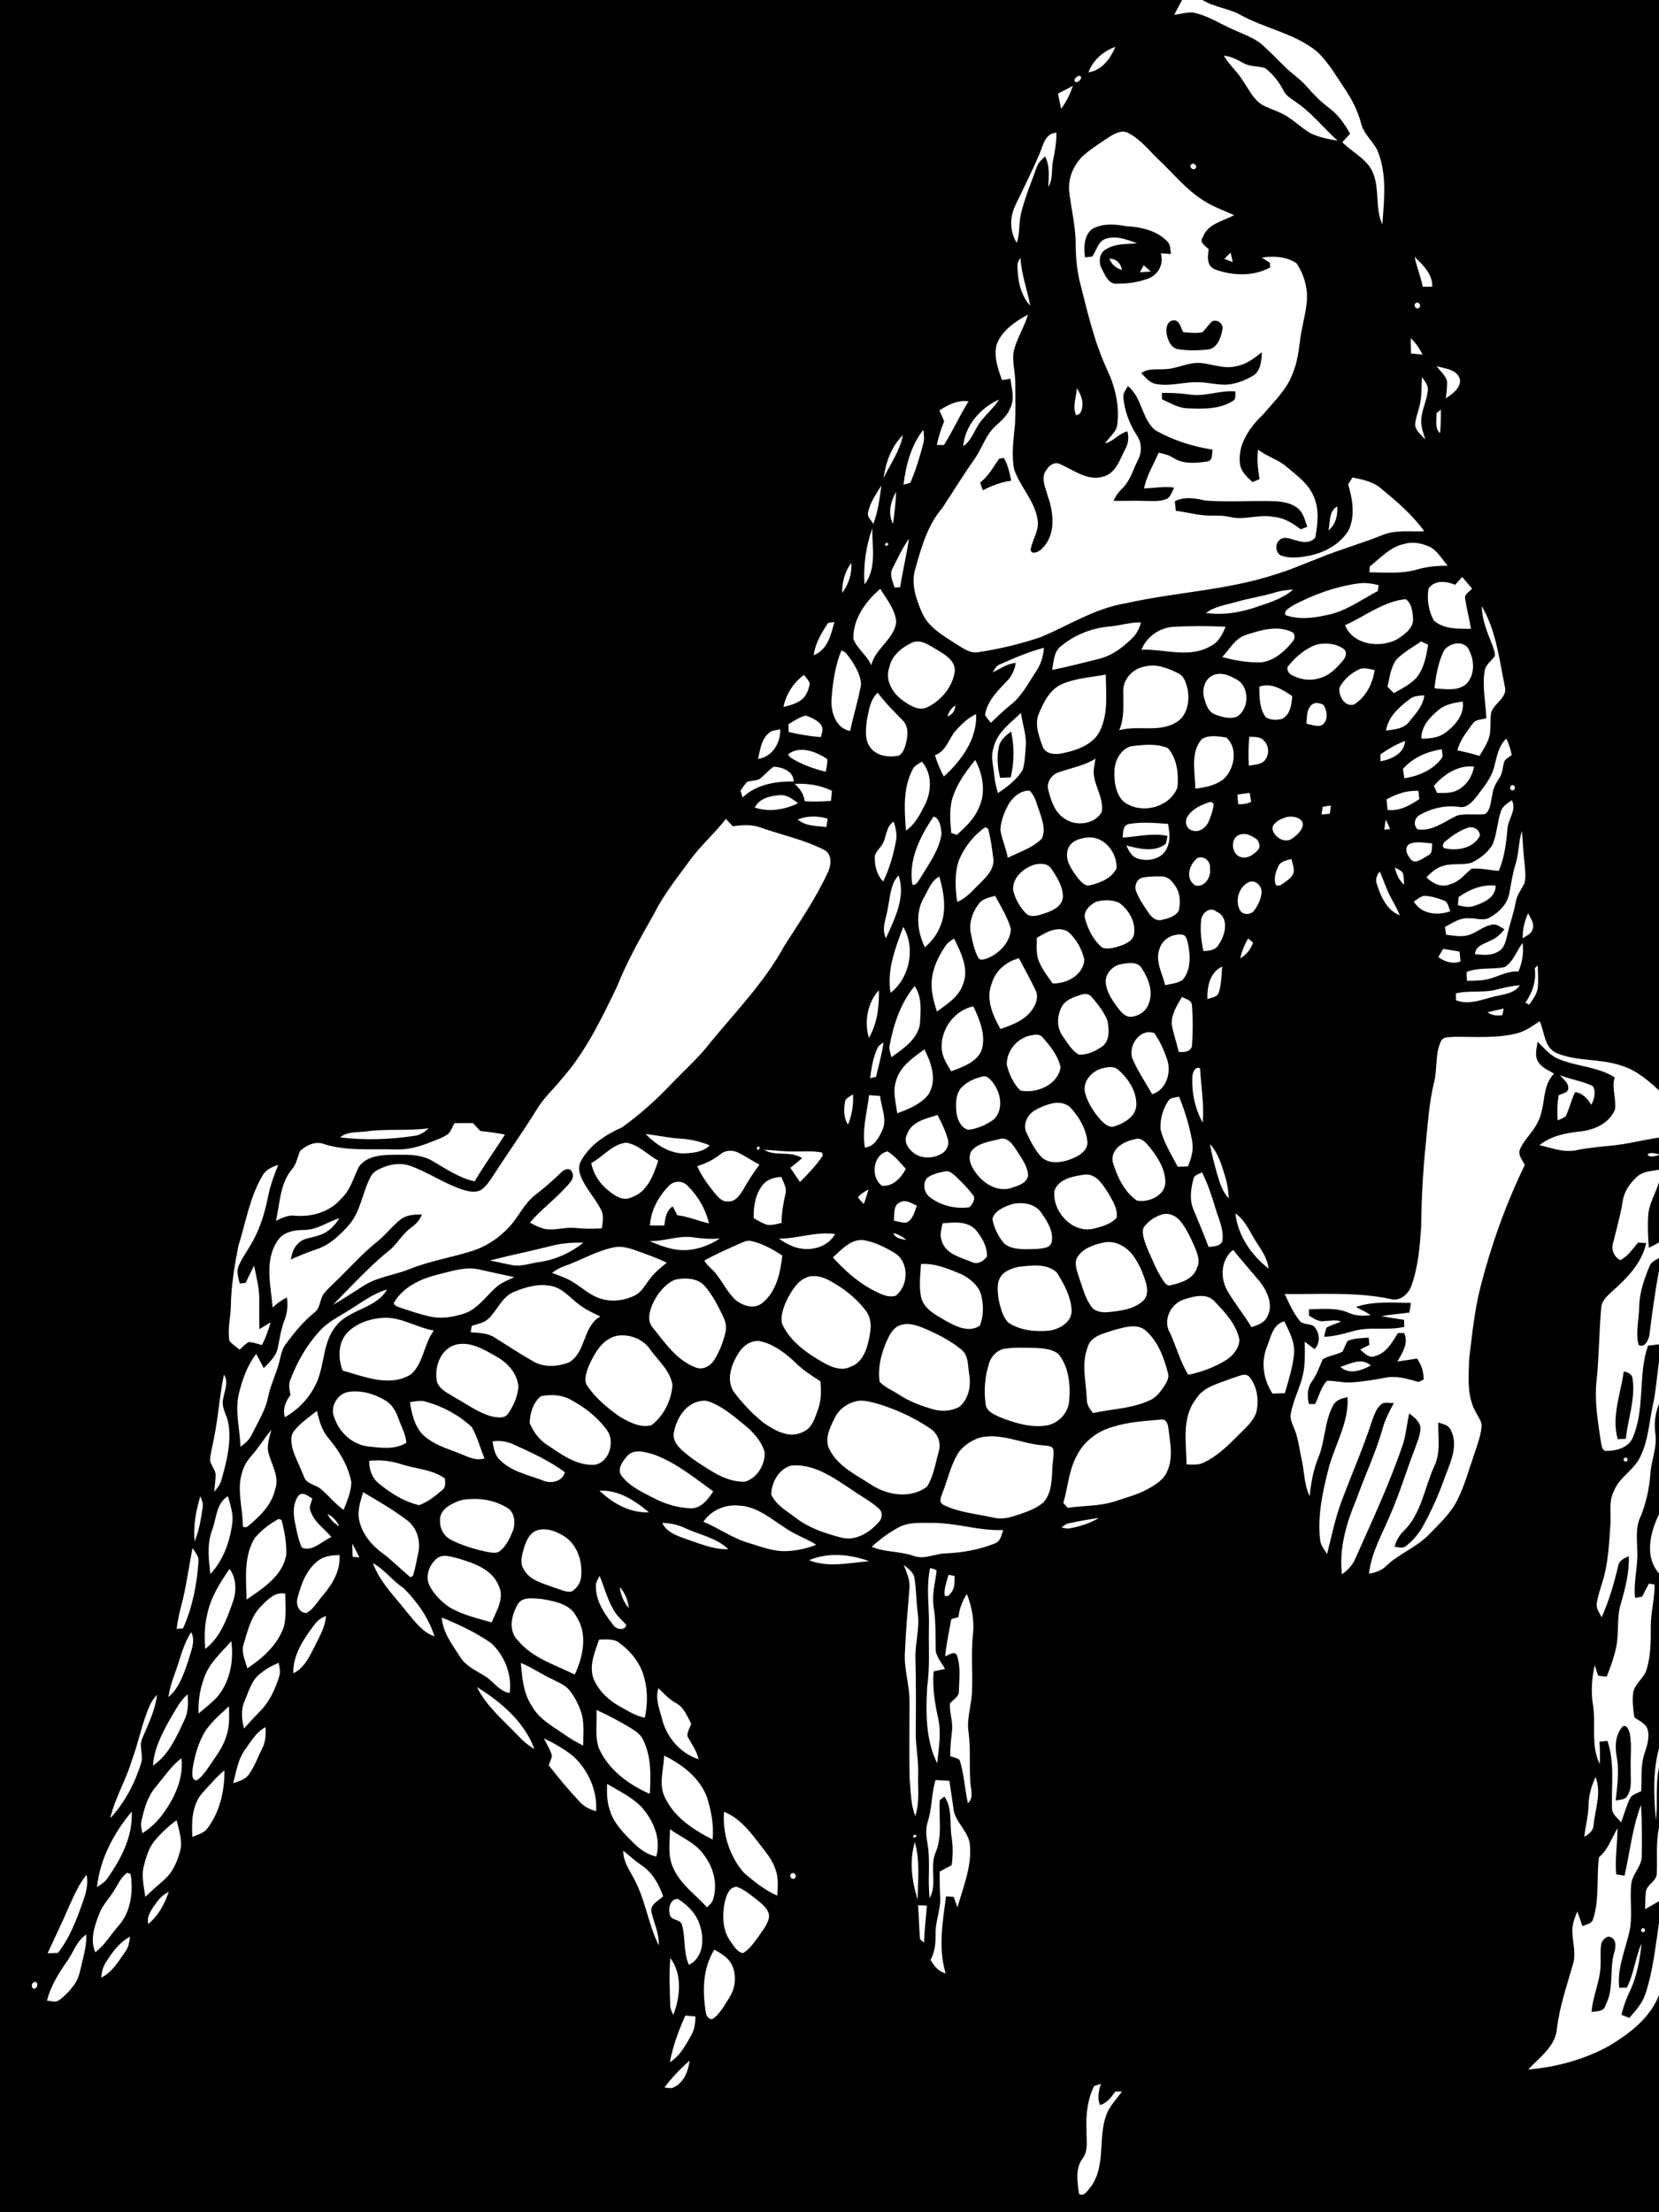 <?xml version="1.0" encoding="UTF-8" ?>
<!DOCTYPE svg PUBLIC "-//W3C//DTD SVG 1.1//EN" "http://www.w3.org/Graphics/SVG/1.1/DTD/svg11.dtd">
<svg width="768pt" height="1024pt" viewBox="0 0 768 1024" version="1.1" xmlns="http://www.w3.org/2000/svg">
<g id="#000000ff">
<path fill="#000000" opacity="1.00" d=" M 0.00 0.00 L 547.22 0.00 C 545.99 2.29 544.75 4.57 543.57 6.88 C 546.52 6.49 549.47 5.54 552.48 5.85 C 559.45 7.25 565.38 11.41 571.85 14.11 C 576.31 16.15 581.16 17.73 584.80 21.17 C 588.10 24.21 591.31 27.35 594.46 30.56 C 597.77 33.92 601.82 36.47 604.91 40.06 C 608.17 43.82 611.72 47.34 615.70 50.33 C 619.75 53.32 622.51 57.60 625.02 61.88 C 623.81 63.20 622.60 64.51 621.39 65.82 C 626.26 70.84 633.70 73.88 635.95 80.99 C 638.64 88.38 636.56 96.71 639.93 103.88 C 640.75 92.37 642.23 80.30 637.54 69.37 C 635.27 65.10 631.21 61.86 630.06 57.00 C 628.52 51.13 625.69 45.71 622.29 40.72 C 618.29 34.83 614.76 28.44 609.41 23.64 C 598.85 15.23 585.08 13.07 573.52 6.51 C 568.11 3.80 561.89 3.21 556.69 0.00 L 768.00 0.00 L 768.00 504.72 C 762.89 500.03 757.43 495.32 750.67 493.29 C 740.93 489.91 730.13 491.45 720.58 487.45 C 714.80 484.91 715.08 477.70 712.76 472.71 C 709.48 474.88 706.22 477.27 702.37 478.30 C 692.73 480.74 682.72 479.81 672.90 479.94 C 670.90 480.21 667.97 479.75 667.04 482.02 C 664.27 487.94 665.46 494.74 663.88 500.97 C 661.62 510.18 661.02 519.65 660.07 529.05 C 658.71 541.99 658.05 555.00 657.89 568.02 C 657.24 577.21 656.53 586.60 653.30 595.31 C 651.95 599.14 647.99 602.48 643.75 601.28 C 627.62 597.90 611.07 599.17 594.72 598.98 C 596.83 603.43 598.84 608.05 602.05 611.85 C 603.82 613.20 606.40 612.67 608.24 613.90 C 610.94 616.86 611.46 621.48 608.56 624.50 C 607.03 623.36 605.52 622.21 604.01 621.07 C 604.02 626.39 604.35 631.81 603.00 637.01 C 601.56 642.97 598.55 648.46 597.52 654.53 C 597.07 656.79 598.24 658.90 599.00 660.95 C 601.06 665.53 601.44 670.60 602.55 675.45 C 603.86 681.16 603.71 687.23 606.28 692.61 C 606.89 686.41 607.97 680.25 610.39 674.48 C 613.45 666.88 613.15 658.28 616.92 650.97 C 618.11 648.17 621.08 647.23 623.83 646.73 C 624.44 657.92 618.52 667.88 615.43 678.30 C 612.48 689.57 609.77 701.20 611.14 712.93 C 611.44 715.36 613.03 717.33 614.33 719.33 C 616.48 710.94 618.16 702.40 621.28 694.30 C 625.82 682.20 631.02 670.35 635.02 658.06 C 636.13 655.07 637.11 651.67 639.82 649.72 C 641.49 648.93 643.45 649.50 645.24 649.48 C 643.23 653.21 641.24 656.99 640.09 661.10 C 636.95 672.38 631.81 682.95 627.94 693.98 C 623.31 704.90 619.83 716.74 621.21 728.73 C 623.91 726.89 626.17 724.44 627.44 721.40 C 635.29 703.72 643.54 686.16 649.71 667.79 C 650.93 663.35 651.33 658.73 652.40 654.25 C 654.64 656.07 657.53 657.99 657.59 661.22 C 657.45 664.83 655.76 668.15 654.64 671.54 C 650.99 681.01 648.09 690.77 644.05 700.08 C 640.30 709.40 634.81 718.29 633.77 728.46 C 636.70 727.91 639.64 726.97 641.78 724.78 C 647.70 719.19 655.64 716.30 661.36 710.46 C 666.11 705.48 671.41 700.78 674.54 694.53 C 677.88 688.05 679.76 680.98 682.13 674.12 C 683.56 669.70 685.32 665.33 685.85 660.68 C 686.19 658.33 684.61 656.36 683.60 654.41 C 678.94 646.82 679.84 637.51 680.12 629.01 C 681.52 617.76 682.58 606.42 685.43 595.41 C 690.39 576.08 697.17 557.23 705.86 539.26 C 704.92 537.10 702.78 534.95 703.47 532.44 C 705.27 527.64 709.57 524.34 711.71 519.71 C 715.80 512.58 713.39 503.14 719.42 496.95 C 716.69 495.33 713.37 494.08 711.85 491.09 C 710.38 488.32 711.42 485.13 711.78 482.23 C 714.72 484.92 717.25 488.28 720.98 489.96 C 729.53 493.73 739.43 493.60 747.47 498.66 C 746.02 503.61 748.26 508.58 747.63 513.52 C 745.08 519.84 738.18 523.04 731.74 523.70 C 725.01 524.44 718.04 525.72 712.63 530.09 C 718.16 531.28 723.74 533.62 729.49 532.45 C 735.01 531.32 740.63 530.82 746.23 530.27 C 753.57 529.56 760.71 527.62 768.00 526.58 L 768.00 534.32 C 766.31 533.96 764.26 533.19 762.71 534.28 C 763.32 536.20 766.48 534.95 768.00 534.67 L 768.00 541.45 C 764.50 542.10 760.51 542.14 757.77 544.74 C 754.50 547.74 751.81 551.62 751.17 556.10 C 750.20 562.48 748.39 568.67 746.85 574.92 C 745.71 578.13 747.02 581.72 750.07 583.32 C 753.60 581.53 755.79 578.08 758.31 575.18 C 759.55 575.24 760.80 575.31 762.06 575.39 C 760.13 584.61 753.27 591.53 746.51 597.58 C 744.31 599.67 741.58 601.84 741.26 605.09 C 740.23 616.69 740.27 628.37 739.01 639.96 C 738.13 649.31 739.81 658.63 741.17 667.85 C 741.55 669.21 741.52 671.24 743.27 671.60 C 748.17 671.71 754.25 670.12 756.06 664.97 C 761.57 651.55 758.23 636.51 762.90 622.88 C 764.59 622.66 766.29 622.46 768.00 622.28 L 768.00 630.11 C 767.07 637.10 766.53 644.15 765.02 651.06 C 763.39 658.84 762.93 667.05 759.35 674.28 C 756.49 680.53 749.55 683.72 747.12 690.25 C 744.62 694.99 745.88 700.42 745.51 705.51 C 744.88 714.62 744.52 723.90 741.70 732.66 C 740.78 735.81 739.63 738.91 739.19 742.17 C 738.79 744.56 740.47 746.57 741.45 748.61 C 744.84 741.03 747.17 733.06 749.07 725.00 C 749.39 722.35 751.90 721.30 754.02 720.31 C 754.30 727.84 752.40 735.17 750.32 742.34 C 748.27 749.07 749.62 756.22 748.05 763.04 C 747.07 767.51 745.48 771.83 743.80 776.09 C 742.46 775.96 741.14 775.81 739.83 775.63 C 739.30 774.00 738.77 772.39 738.24 770.79 C 736.85 776.90 736.44 783.23 737.46 789.44 C 738.91 798.43 736.30 808.09 740.59 816.54 C 740.77 813.10 740.66 809.66 740.44 806.24 C 741.66 806.09 742.89 805.96 744.12 805.83 C 747.58 815.83 745.94 826.59 746.24 836.94 C 746.23 839.77 748.81 841.54 750.47 843.51 C 751.86 839.86 752.84 836.04 754.55 832.53 C 755.53 830.52 757.97 830.08 759.76 829.07 C 760.11 823.17 759.35 817.05 761.39 811.38 C 762.51 807.87 763.79 804.09 762.69 800.42 C 761.75 797.66 758.76 796.54 756.59 794.96 C 756.03 791.03 755.51 787.03 756.11 783.09 C 757.17 778.99 761.30 776.56 762.37 772.44 C 764.15 766.24 764.25 759.74 764.19 753.35 C 764.08 746.67 766.04 740.15 765.96 733.46 C 765.31 733.35 763.99 733.13 763.33 733.02 C 762.24 735.03 761.24 737.08 760.16 739.10 C 759.07 739.26 758.00 739.43 756.93 739.62 C 756.11 732.37 758.28 725.24 757.96 718.00 C 757.87 712.77 757.06 707.29 759.32 702.36 C 762.04 695.88 763.52 688.96 764.03 681.97 C 764.43 675.84 767.21 669.97 766.32 663.76 C 765.67 659.07 766.17 654.32 768.00 649.94 L 768.00 700.95 C 763.91 709.33 761.18 720.53 768.00 728.31 L 768.00 809.22 C 765.08 820.03 765.53 831.47 766.60 842.52 C 767.52 834.39 766.25 826.13 768.00 818.08 L 768.00 846.06 C 766.49 852.96 767.22 860.02 766.97 867.01 C 767.12 870.90 762.07 872.27 761.88 876.01 C 761.60 878.56 761.64 881.14 761.59 883.72 C 763.74 882.51 765.88 881.28 768.00 880.02 L 768.00 890.13 C 766.34 901.05 765.25 912.18 761.77 922.72 C 760.41 927.15 757.27 930.66 754.24 934.05 C 753.02 933.56 751.81 933.09 750.61 932.63 C 751.50 928.81 752.85 925.13 754.56 921.61 C 757.80 914.72 759.15 907.13 759.92 899.62 C 756.97 906.21 756.41 913.59 753.11 920.06 C 752.23 920.07 750.48 920.10 749.60 920.12 C 748.57 911.51 752.10 903.33 754.07 895.13 C 756.04 887.58 754.33 879.75 755.16 872.10 C 755.67 867.36 760.04 863.98 760.02 859.12 C 760.17 851.25 760.13 843.37 759.68 835.51 C 755.62 845.99 754.56 857.30 752.05 868.20 C 750.76 867.99 749.48 867.80 748.21 867.61 C 747.54 860.48 748.78 853.39 748.79 846.27 C 746.04 850.79 744.48 856.17 740.23 859.63 C 738.95 869.21 740.53 879.16 737.43 888.47 C 736.80 890.55 734.26 890.74 732.58 891.62 C 731.77 889.33 730.98 887.04 730.18 884.76 C 729.03 887.70 727.74 890.72 727.88 893.95 C 727.99 899.03 729.69 904.19 728.18 909.22 C 725.30 919.29 721.79 929.26 720.67 939.74 C 719.57 947.71 712.51 952.43 707.48 957.94 C 720.52 956.86 733.47 953.30 744.96 946.98 C 754.40 941.30 763.86 934.10 768.00 923.49 L 768.00 1024.00 L 0.00 1024.00 L 0.00 0.00 M 503.89 33.48 C 510.04 32.65 514.12 27.02 516.35 21.67 C 510.76 23.72 505.96 27.79 503.89 33.48 M 566.57 25.78 C 568.77 29.68 572.21 32.65 574.69 36.35 C 577.17 39.85 579.07 43.81 582.13 46.88 C 584.90 49.48 588.73 50.35 592.09 51.93 C 597.71 54.21 601.79 58.95 607.03 61.84 C 610.87 63.62 615.08 64.43 619.23 65.12 C 612.71 59.21 607.20 52.17 599.87 47.20 C 597.86 45.76 595.61 44.50 594.36 42.30 C 592.35 38.14 589.36 34.41 585.74 31.55 C 582.46 30.46 578.75 30.97 575.65 29.24 C 572.80 27.65 569.89 26.04 566.57 25.78 M 499.26 35.16 C 498.29 35.50 496.97 36.62 497.57 37.75 C 499.21 39.12 502.11 34.80 499.26 35.16 M 489.79 43.32 C 490.19 45.66 490.69 48.00 491.24 50.32 C 493.66 47.15 495.37 43.54 496.65 39.78 C 494.36 40.95 492.07 42.13 489.79 43.32 M 513.42 63.45 C 509.64 65.96 505.79 68.41 502.30 71.32 C 497.22 75.58 494.22 82.34 495.00 88.99 C 495.96 96.98 497.93 104.88 497.98 112.97 C 497.97 118.53 498.45 124.09 499.65 129.52 C 503.21 143.42 506.28 157.57 512.32 170.67 C 516.09 178.56 518.32 187.48 517.26 196.24 C 516.99 200.05 513.40 202.22 511.60 205.28 C 515.50 204.25 517.99 200.67 521.89 199.64 C 522.67 202.42 522.37 205.33 520.91 207.84 C 518.41 212.67 516.58 219.14 510.60 220.65 C 503.39 222.75 497.19 217.62 490.97 214.95 C 488.47 213.53 485.71 215.21 484.47 217.46 C 481.47 221.18 484.12 225.95 485.13 229.91 C 487.91 237.72 488.80 247.99 482.16 254.15 C 480.91 255.56 476.75 257.17 477.19 253.95 C 478.09 249.49 481.13 245.38 480.35 240.65 C 479.08 231.99 472.43 225.55 469.55 217.54 C 468.08 210.43 469.26 203.14 469.90 196.00 C 470.20 189.66 470.02 183.31 469.99 176.96 C 470.01 171.57 468.03 166.09 469.76 160.79 C 471.40 155.58 474.34 150.89 475.88 145.64 C 469.97 148.81 463.90 152.90 461.39 159.41 C 459.91 165.00 461.98 170.68 463.85 175.91 C 465.15 175.71 466.46 175.52 467.77 175.33 C 468.27 179.74 469.86 184.46 467.76 188.71 C 466.47 192.17 463.67 194.67 460.99 197.07 C 456.20 201.32 454.59 207.79 450.89 212.84 C 445.75 220.14 441.10 227.76 436.18 235.19 C 429.28 243.22 426.47 253.62 423.63 263.58 C 421.63 270.55 424.19 277.68 427.02 284.01 C 429.99 290.48 436.49 294.07 442.17 297.83 C 445.43 299.73 448.76 302.57 452.80 301.89 C 462.65 300.43 472.39 298.08 481.84 294.90 C 494.86 289.44 507.08 281.48 521.26 279.24 C 544.02 274.10 567.64 273.28 589.93 266.04 C 597.17 263.89 604.08 260.81 611.12 258.11 C 620.52 254.28 630.32 251.56 639.73 247.76 C 645.93 245.10 652.78 246.23 659.32 245.90 C 653.91 238.35 646.75 232.23 639.63 226.36 C 635.88 223.00 630.89 221.96 626.12 221.01 C 625.43 222.07 624.75 223.13 624.08 224.20 C 626.16 230.95 627.41 238.67 624.39 245.34 C 620.52 251.78 613.39 255.78 606.15 257.20 C 602.06 257.99 597.70 258.65 593.65 257.34 C 590.59 256.66 589.99 252.07 592.15 250.16 C 594.16 247.80 597.48 249.59 599.96 250.09 C 602.87 251.16 606.94 251.58 608.93 248.68 C 609.97 242.49 610.85 235.78 608.16 229.86 C 605.83 223.93 600.43 220.18 595.76 216.20 C 591.82 212.69 586.52 211.39 582.42 208.11 C 581.76 212.68 582.38 217.26 583.07 221.78 C 581.98 222.24 580.89 222.69 579.81 223.14 C 577.14 220.68 574.08 217.91 573.95 214.01 C 573.16 205.26 578.75 197.51 584.80 191.79 C 589.67 185.90 595.57 180.54 598.28 173.21 C 600.39 168.33 601.14 163.05 601.81 157.82 C 602.45 152.08 604.18 146.53 604.84 140.79 C 605.71 134.20 603.89 127.29 600.16 121.84 C 595.56 118.74 589.50 118.37 584.13 119.25 C 585.36 120.05 586.59 120.84 587.85 121.62 C 587.88 122.16 587.95 123.25 587.98 123.80 C 580.11 128.09 570.52 127.68 562.33 124.66 C 558.53 122.99 559.01 118.73 559.54 115.34 C 558.04 113.82 555.03 112.28 556.79 109.85 C 559.03 103.56 566.13 102.38 571.34 99.59 C 566.34 97.36 561.11 95.53 556.55 92.45 C 548.97 87.53 543.24 80.42 536.74 74.26 C 532.08 69.91 528.12 64.55 522.35 61.59 C 519.30 59.93 516.01 61.81 513.42 63.45 M 481.47 70.60 C 478.00 78.90 473.91 86.92 470.04 95.03 C 467.37 100.57 467.38 107.15 470.68 112.43 C 472.29 108.01 471.53 103.21 472.69 98.70 C 474.43 91.50 477.34 84.65 479.82 77.68 C 480.51 75.52 482.12 73.88 483.78 72.40 C 486.13 76.80 485.46 81.77 485.30 86.53 C 487.57 82.86 486.68 78.42 487.47 74.38 C 488.30 70.10 489.17 65.81 489.02 61.43 C 484.07 61.62 482.94 66.86 481.47 70.60 M 551.36 76.23 C 550.33 77.51 552.51 79.16 553.50 77.88 C 554.52 76.61 552.33 74.95 551.36 76.23 M 566.75 119.82 C 568.05 120.32 569.35 120.82 570.67 121.31 C 570.34 119.85 570.02 118.39 569.71 116.93 C 568.72 117.89 567.73 118.85 566.75 119.82 M 654.85 118.83 C 655.86 123.53 657.60 128.04 658.69 132.73 C 660.13 132.74 661.57 132.72 663.02 132.70 C 663.25 126.81 658.64 122.66 654.85 118.83 M 471.01 123.03 C 471.09 129.56 472.36 136.55 476.94 141.52 C 475.55 134.11 472.81 126.99 472.43 119.38 C 471.67 120.45 470.89 121.64 471.01 123.03 M 655.38 140.34 C 654.03 141.26 655.57 143.55 656.90 142.49 C 658.23 141.57 656.70 139.27 655.38 140.34 M 653.09 156.57 C 653.06 158.93 653.13 161.28 653.21 163.64 C 654.99 163.81 656.78 163.98 658.57 164.13 C 657.14 161.34 655.38 158.72 653.09 156.57 M 664.99 169.51 C 666.66 171.67 668.96 173.54 669.83 176.20 C 670.07 178.94 669.56 181.66 669.35 184.38 C 672.24 182.40 675.85 180.01 675.94 176.11 C 675.06 171.01 669.01 170.62 664.99 169.51 M 658.29 174.50 C 657.93 179.04 658.31 183.69 657.09 188.13 C 656.40 191.04 655.20 193.86 655.09 196.87 C 655.57 199.64 658.04 201.43 659.82 203.42 C 659.01 200.66 657.88 197.92 657.92 195.00 C 657.95 190.14 660.44 185.74 660.96 180.96 C 661.40 178.45 659.52 176.46 658.29 174.50 M 498.53 179.61 C 498.28 183.71 496.42 188.16 498.10 192.12 C 500.30 192.21 500.90 189.69 501.07 187.95 C 501.46 184.91 499.95 182.16 498.53 179.61 M 434.89 189.96 C 435.64 191.63 436.34 193.34 437.09 195.02 C 435.62 198.55 434.46 202.21 433.68 205.95 C 434.50 205.96 436.15 205.99 436.97 206.00 C 441.12 199.46 444.23 192.32 448.38 185.77 C 443.46 184.99 438.89 187.37 434.89 189.96 M 445.92 206.53 C 449.18 204.37 450.53 200.63 452.45 197.41 C 455.14 192.74 459.67 189.54 462.49 184.95 C 453.89 188.73 446.71 196.97 445.92 206.53 M 664.97 191.30 C 665.19 194.38 664.01 198.15 666.62 200.51 C 667.07 196.89 667.06 193.24 667.01 189.60 C 666.50 190.03 665.48 190.87 664.97 191.30 M 418.26 224.33 C 419.31 224.05 420.37 223.76 421.43 223.47 C 423.92 217.63 425.81 211.54 427.38 205.39 C 428.01 203.30 427.74 201.08 427.42 198.96 C 421.74 206.14 419.35 215.39 418.26 224.33 M 409.03 221.27 C 412.19 214.75 416.61 208.67 417.99 201.42 C 412.66 206.57 410.04 214.06 409.03 221.27 M 401.86 237.12 C 401.28 239.28 403.35 240.82 404.30 242.52 C 406.43 236.83 407.22 230.76 408.02 224.77 C 405.56 228.65 402.81 232.55 401.86 237.12 M 413.42 242.51 C 414.09 237.56 414.65 232.59 414.84 227.60 C 412.33 232.09 410.83 237.71 413.42 242.51 M 615.01 245.50 C 618.32 242.79 619.37 238.56 619.05 234.44 C 615.07 236.55 615.81 241.73 615.01 245.50 M 400.21 270.53 C 405.95 263.17 403.72 253.19 403.79 244.57 C 400.87 252.85 399.59 261.76 400.21 270.53 M 413.15 263.19 C 411.62 266.07 413.31 269.16 414.12 271.97 C 414.77 271.93 416.07 271.83 416.72 271.79 C 417.85 264.28 419.71 256.91 420.77 249.40 C 417.72 253.69 415.53 258.51 413.15 263.19 M 410.06 251.31 C 408.50 254.28 413.39 251.47 410.06 251.31 M 649.92 251.82 C 643.49 253.15 639.08 258.36 634.09 262.17 C 634.05 262.86 633.97 264.22 633.94 264.90 C 641.21 264.99 648.65 265.69 655.75 263.69 C 660.42 262.30 665.29 261.83 670.16 261.88 C 667.73 258.99 665.77 255.54 662.53 253.47 C 658.69 251.49 654.14 250.53 649.92 251.82 M 389.85 274.45 C 392.87 270.49 394.44 265.58 394.07 260.59 C 391.09 264.58 389.77 269.50 389.85 274.45 M 673.67 270.68 C 669.56 269.03 664.27 268.28 661.32 272.41 C 660.46 277.37 661.34 282.81 663.75 287.23 C 668.39 291.30 675.13 291.09 680.96 291.07 C 680.20 286.35 678.91 281.74 678.26 277.01 C 677.89 274.87 680.36 273.90 681.47 272.45 C 679.96 270.63 678.41 268.84 676.88 267.05 C 675.80 268.25 674.74 269.47 673.67 270.68 M 598.38 280.34 C 596.97 281.46 594.24 282.43 595.04 284.68 C 601.02 286.89 607.58 286.17 613.67 284.81 C 622.57 283.29 629.94 277.74 637.76 273.61 C 637.88 272.93 638.10 271.55 638.22 270.87 C 635.22 270.07 632.10 269.66 629.02 270.02 C 618.27 271.50 607.92 275.22 598.38 280.34 M 395.07 295.79 C 396.84 300.41 401.40 303.35 403.34 307.96 C 405.14 300.08 413.86 296.12 414.89 287.96 C 414.47 282.12 410.45 277.39 407.52 272.57 C 400.78 278.28 394.73 286.58 395.07 295.79 M 590.27 274.25 C 584.46 276.05 578.42 276.85 572.59 278.56 C 567.72 279.96 562.47 280.64 558.27 283.72 C 566.45 284.91 574.79 283.44 582.51 280.67 C 588.18 278.80 594.05 276.90 598.63 272.90 C 595.80 273.05 592.97 273.40 590.27 274.25 M 622.66 289.38 C 626.29 298.57 638.94 300.18 646.85 295.88 C 650.22 293.62 654.62 290.67 654.11 286.02 C 653.90 282.95 653.52 279.13 650.66 277.33 C 640.30 278.42 631.94 285.28 622.66 289.38 M 685.95 280.61 C 686.06 286.82 688.46 292.63 690.73 298.31 C 691.34 300.02 692.17 301.79 691.99 303.66 C 690.47 305.90 687.88 307.52 687.33 310.32 C 686.06 317.69 687.79 325.11 688.06 332.50 C 685.98 333.13 683.24 332.85 681.87 334.83 C 679.02 338.70 675.85 342.58 674.66 347.34 C 678.11 348.04 681.54 348.86 684.90 349.91 C 686.78 346.71 689.03 343.55 689.70 339.82 C 690.16 336.61 689.82 333.35 690.24 330.14 C 691.36 325.46 698.19 323.05 696.59 317.59 C 694.05 305.06 692.56 291.79 685.95 280.61 M 383.38 288.31 C 380.37 292.89 377.39 297.71 376.71 303.28 C 383.04 300.89 384.74 293.79 386.25 287.94 C 385.53 288.03 384.09 288.22 383.38 288.31 M 514.02 289.95 C 505.71 290.61 497.51 293.79 491.09 299.14 C 487.76 301.76 487.78 306.30 487.09 310.10 C 494.43 308.64 501.67 306.72 508.94 304.93 C 514.92 303.43 519.99 299.55 524.28 295.26 C 526.28 293.33 527.46 290.77 528.20 288.12 C 523.38 287.94 518.78 289.54 514.02 289.95 M 528.42 300.75 C 538.97 300.33 550.38 304.81 560.21 299.19 C 563.95 297.48 565.91 293.76 567.33 290.11 C 559.25 289.72 551.15 289.70 543.08 290.15 C 536.69 290.61 530.77 294.75 528.42 300.75 M 576.84 293.88 C 571.76 295.42 569.26 300.51 565.81 304.11 C 571.68 305.82 577.80 306.73 583.91 306.59 C 589.85 305.85 594.64 301.60 598.27 297.11 C 599.66 295.73 599.76 293.13 597.68 292.36 C 590.95 289.41 583.45 291.72 576.84 293.88 M 422.44 297.35 C 417.61 299.59 412.84 303.31 411.72 308.81 C 409.51 314.66 413.13 320.81 417.85 324.18 C 421.06 326.46 425.26 329.33 429.29 327.36 C 435.70 324.24 440.91 318.06 441.98 310.91 C 442.41 305.93 437.66 303.12 433.99 300.91 C 430.52 298.94 426.65 295.80 422.44 297.35 M 646.34 305.41 C 643.77 309.05 643.29 313.64 642.32 317.88 C 643.29 318.86 644.26 319.85 645.24 320.84 C 649.09 318.64 653.29 316.68 656.17 313.18 C 659.26 308.90 660.35 303.56 661.11 298.43 C 660.03 297.91 658.96 297.41 657.89 296.90 C 653.98 299.64 649.63 301.91 646.34 305.41 M 609.41 298.39 C 604.38 300.20 600.09 303.75 596.75 307.87 C 595.18 309.17 596.21 311.44 597.70 312.31 C 601.37 314.36 605.83 315.31 609.94 314.14 C 614.93 313.21 618.64 309.43 621.74 305.69 C 623.10 304.26 623.85 301.42 621.81 300.24 C 618.28 297.76 613.51 297.42 609.41 298.39 M 668.02 302.00 C 665.71 307.24 664.64 312.95 664.07 318.62 C 668.89 318.94 674.52 320.04 678.63 316.77 C 682.81 312.68 682.67 305.91 680.09 300.98 C 678.00 295.83 669.94 297.54 668.02 302.00 M 462.66 307.62 C 461.06 308.22 460.42 309.90 459.53 311.21 C 463.01 309.57 466.26 307.22 470.21 306.84 C 469.73 309.95 468.48 312.93 466.21 315.17 C 461.91 319.71 456.98 324.44 456.00 330.93 C 456.70 332.28 457.75 333.40 458.71 334.57 C 461.60 331.84 464.41 329.02 467.52 326.53 C 472.96 322.45 476.02 316.21 479.70 310.67 C 481.89 307.47 483.00 303.70 483.27 299.85 C 476.15 301.70 469.37 304.65 462.66 307.62 M 389.45 301.20 C 386.52 308.43 385.47 316.27 384.90 324.00 C 384.63 329.78 387.07 337.25 393.56 338.34 C 395.05 331.14 397.35 324.10 398.60 316.85 C 398.44 312.34 395.90 308.27 393.43 304.63 C 392.29 303.34 391.41 301.27 389.45 301.20 M 529.64 308.59 C 524.38 309.52 519.81 314.49 519.99 319.94 C 519.96 326.01 520.59 332.29 518.12 338.03 C 526.73 335.55 536.43 339.25 544.40 334.41 C 549.60 331.47 550.81 324.64 549.81 319.20 C 549.14 316.36 548.28 312.98 545.40 311.63 C 540.60 309.21 535.05 307.07 529.64 308.59 M 628.99 309.92 C 625.32 311.72 621.95 314.60 620.10 318.29 C 619.49 321.96 622.46 327.37 626.74 326.14 C 632.30 322.80 635.46 316.39 636.36 310.11 C 633.94 309.79 631.32 308.70 628.99 309.92 M 491.63 316.64 C 486.08 319.07 483.27 324.80 481.03 330.07 C 478.76 335.05 480.89 340.60 482.62 345.41 C 483.80 349.11 488.42 349.41 491.64 348.72 C 497.73 347.49 504.33 345.34 508.15 340.13 C 513.36 331.77 511.96 321.59 511.90 312.24 C 505.12 313.53 498.03 313.88 491.63 316.64 M 562.40 312.27 C 558.10 313.44 556.33 318.58 557.32 322.58 C 558.14 325.61 559.06 329.34 562.31 330.63 C 565.48 331.88 569.21 333.01 572.55 331.76 C 578.69 328.09 578.55 317.06 571.75 314.15 C 568.96 312.55 565.61 311.25 562.40 312.27 M 362.68 327.26 C 365.79 326.46 369.06 325.62 371.56 323.49 C 373.53 321.57 374.57 318.83 374.84 316.13 C 374.15 314.76 373.12 313.61 372.20 312.40 C 367.30 315.98 363.89 321.32 362.68 327.26 M 582.97 317.86 C 583.05 322.65 582.93 327.99 585.98 332.00 C 588.18 333.46 591.11 333.36 593.59 332.74 C 597.38 330.69 597.89 326.06 598.22 322.21 C 593.77 319.26 588.53 315.76 582.97 317.86 M 401.31 333.24 C 400.81 337.49 400.13 342.42 402.94 346.05 C 405.65 349.69 410.65 350.58 414.92 349.97 C 417.16 350.02 418.17 347.66 418.87 345.90 C 420.13 341.84 421.22 336.59 417.74 333.29 C 413.78 329.21 409.67 325.25 406.33 320.62 C 402.82 323.83 402.23 328.82 401.31 333.24 M 652.63 323.61 C 647.69 327.21 642.61 331.84 641.62 338.18 C 645.33 337.65 649.68 337.44 652.21 334.25 C 655.19 330.53 658.80 326.80 659.37 321.84 C 657.05 322.08 654.51 322.01 652.63 323.61 M 607.32 326.17 C 604.72 328.30 605.09 331.99 604.77 334.99 C 606.99 335.43 609.29 336.36 611.59 335.85 C 615.11 333.99 614.58 329.02 612.60 326.21 C 610.97 325.45 608.84 324.88 607.32 326.17 M 666.36 328.31 C 662.15 331.65 657.90 336.09 658.01 341.85 C 661.62 341.94 665.44 341.59 668.55 339.55 C 673.35 336.15 678.01 331.11 677.15 324.74 C 673.39 325.28 669.43 325.91 666.36 328.31 M 438.58 331.62 C 440.90 330.88 442.14 328.93 442.27 326.56 C 440.37 327.69 439.26 329.56 438.58 331.62 M 459.97 346.03 C 458.46 350.41 459.97 354.93 460.33 359.36 C 460.56 362.00 461.22 364.57 461.99 367.10 C 466.32 364.21 470.65 360.93 473.41 356.43 C 474.52 353.00 474.50 349.33 474.83 345.77 C 475.34 340.39 473.32 335.27 472.63 330.01 C 467.76 334.73 461.54 338.99 459.97 346.03 M 365.00 335.18 C 365.01 336.39 365.04 337.61 365.09 338.83 C 370.01 339.95 374.99 340.86 380.03 341.18 C 380.14 340.73 380.35 339.83 380.45 339.38 C 382.19 334.89 376.40 332.39 373.01 331.23 C 370.08 331.94 367.58 333.72 365.00 335.18 M 442.78 337.81 C 439.16 341.58 438.28 347.71 432.80 349.56 C 433.83 352.98 435.23 356.28 436.91 359.44 C 445.04 352.17 452.43 341.97 451.88 330.58 C 448.26 332.13 445.42 334.96 442.78 337.81 M 355.60 339.60 C 352.37 342.59 351.84 347.23 350.94 351.30 C 357.46 350.44 361.41 343.84 361.21 337.64 C 359.26 337.99 357.02 338.00 355.60 339.60 M 556.23 342.24 C 550.88 348.54 553.35 357.53 553.32 365.05 C 557.94 364.50 562.79 363.55 566.52 360.58 C 571.53 355.81 573.27 346.29 567.66 341.35 C 563.97 340.86 559.43 339.97 556.23 342.24 M 578.34 341.02 C 577.90 345.47 577.87 349.95 578.10 354.42 C 580.31 354.01 582.73 353.98 584.69 352.73 C 587.64 350.36 587.86 345.47 585.11 342.86 C 583.43 340.87 580.66 341.16 578.34 341.02 M 639.07 349.16 C 639.07 349.97 639.06 351.58 639.06 352.39 C 644.10 351.53 650.09 348.84 650.44 342.98 C 646.37 344.49 642.64 346.72 639.07 349.16 M 691.75 354.79 C 690.45 360.09 686.84 364.33 683.65 368.61 C 681.61 371.09 679.04 374.25 675.42 373.49 C 669.17 372.64 662.67 374.09 657.26 377.24 C 654.77 378.48 654.09 382.05 656.28 383.91 C 663.07 384.91 668.70 380.26 674.46 377.54 C 678.76 376.35 683.30 377.48 687.67 376.76 C 690.18 374.55 690.08 370.85 690.86 367.84 C 691.16 364.97 692.55 362.44 694.12 360.09 C 695.69 357.83 695.56 354.97 696.39 352.45 C 697.13 351.11 698.65 350.45 699.80 349.49 C 699.32 346.85 698.51 344.28 697.30 341.89 C 693.68 345.27 692.96 350.25 691.75 354.79 M 523.37 345.44 C 518.66 347.08 515.95 352.17 515.91 356.97 C 515.71 361.85 516.47 367.38 520.07 370.99 C 527.87 377.19 541.54 373.96 545.08 364.47 C 545.66 358.26 544.95 351.16 540.67 346.31 C 535.35 343.95 529.01 344.79 523.37 345.44 M 364.84 349.15 C 365.24 350.04 365.88 350.71 366.76 351.15 C 371.55 354.03 376.84 355.91 382.25 357.21 C 382.62 355.28 383.10 353.33 382.96 351.36 C 377.88 347.96 370.32 344.89 364.84 349.15 M 649.47 355.91 C 649.67 357.35 649.88 358.80 650.10 360.26 C 656.58 359.26 663.20 356.51 667.27 351.15 C 668.36 349.90 667.49 348.22 667.36 346.80 C 660.60 347.90 654.08 350.68 649.47 355.91 M 490.36 357.39 C 486.91 358.38 484.28 362.08 485.30 365.68 C 486.50 370.68 488.36 376.18 492.97 379.04 C 498.19 382.61 506.75 381.59 510.01 375.91 C 511.18 369.41 506.30 363.58 506.28 357.13 C 506.39 355.12 506.80 353.16 507.14 351.19 C 501.99 354.36 496.00 355.45 490.36 357.39 M 451.48 351.74 C 447.42 356.80 443.43 362.13 441.28 368.32 C 439.30 373.85 439.85 379.84 440.35 385.57 C 441.01 385.78 442.34 386.21 443.00 386.42 C 446.93 382.81 451.03 379.09 453.07 374.03 C 456.57 366.96 455.00 358.48 451.48 351.74 M 422.38 356.37 C 417.92 365.03 418.71 375.06 419.38 384.45 C 423.69 381.59 426.00 376.79 428.28 372.32 C 431.32 366.07 431.55 358.02 426.75 352.56 C 425.14 353.61 423.15 354.45 422.38 356.37 M 352.65 359.75 C 350.90 361.63 348.09 361.11 345.87 361.94 C 344.68 363.17 343.76 364.62 342.80 366.02 C 343.10 367.06 343.42 368.10 343.76 369.14 C 350.06 363.13 359.02 361.57 367.43 361.75 C 367.28 356.94 362.28 355.10 358.19 354.91 C 356.10 356.23 354.51 358.15 352.65 359.75 M 663.79 363.75 C 664.27 364.85 664.76 365.95 665.26 367.05 C 668.44 366.98 671.85 367.34 674.74 365.72 C 678.91 363.64 681.57 359.34 682.40 354.84 C 675.00 354.03 668.43 358.42 663.79 363.75 M 367.87 362.81 C 370.26 364.97 372.13 367.63 372.55 370.91 C 376.59 371.11 380.64 371.07 384.67 370.69 C 384.83 369.16 384.98 367.62 385.13 366.09 C 379.78 363.36 373.81 362.60 367.87 362.81 M 700.14 363.42 C 698.73 363.51 698.75 365.96 700.25 365.84 C 701.65 365.75 701.61 363.28 700.14 363.42 M 467.44 371.42 C 465.12 375.21 463.44 379.55 463.09 384.01 C 463.74 388.48 465.82 392.62 466.51 397.10 C 471.83 394.35 477.96 392.58 482.24 388.23 C 484.22 384.32 482.55 379.71 481.27 375.82 C 479.95 372.48 479.37 368.59 476.65 366.03 C 472.85 365.71 469.53 368.51 467.44 371.42 M 641.86 370.04 C 642.02 371.66 642.18 373.27 642.36 374.89 C 647.83 375.59 652.71 372.83 657.05 369.86 C 656.89 368.61 656.75 367.35 656.62 366.10 C 651.39 365.73 646.37 367.54 641.86 370.04 M 572.84 367.80 C 572.98 369.27 573.08 370.74 573.17 372.22 C 575.22 372.35 577.31 372.10 579.18 371.17 C 578.96 369.78 578.74 368.40 578.53 367.02 C 576.63 367.25 574.73 367.51 572.84 367.80 M 349.41 373.81 C 356.02 376.06 363.31 374.73 369.50 371.83 C 367.04 369.99 364.34 367.82 361.07 368.06 C 356.66 368.38 351.56 369.45 349.41 373.81 M 559.36 371.49 C 555.73 372.72 551.89 374.53 549.79 377.88 C 548.25 380.03 549.11 383.69 551.80 384.37 C 554.85 385.63 558.22 383.25 559.43 380.48 C 560.52 377.84 561.58 375.12 561.85 372.26 C 561.25 371.23 560.41 370.97 559.36 371.49 M 694.75 375.69 C 693.10 380.69 692.97 386.11 690.93 390.98 C 688.72 394.66 685.13 397.42 681.31 399.29 C 676.74 400.73 671.68 399.25 667.18 401.12 C 664.41 402.02 662.33 404.13 660.31 406.11 C 663.13 408.91 667.31 411.05 671.28 409.32 C 675.48 408.26 678.07 404.65 681.28 402.07 C 685.48 401.79 689.63 402.81 693.81 403.12 C 696.46 397.03 697.22 390.43 697.84 383.89 C 697.97 379.20 702.24 375.17 699.90 370.41 C 697.90 371.82 695.46 373.16 694.75 375.69 M 612.33 373.43 C 612.14 374.64 611.95 375.85 611.78 377.06 C 613.05 376.91 614.34 376.78 615.63 376.65 C 615.77 375.38 615.93 374.12 616.10 372.87 C 614.83 373.05 613.58 373.24 612.33 373.43 M 369.28 379.32 C 372.92 382.52 378.04 382.24 382.56 382.84 C 382.75 381.54 382.94 380.24 383.15 378.95 C 378.60 377.62 373.73 377.55 369.28 379.32 M 432.18 377.94 C 425.98 387.11 420.37 398.16 422.38 409.56 C 424.43 409.93 425.13 407.50 426.21 406.25 C 430.00 399.80 434.82 393.50 435.88 385.91 C 435.55 383.16 435.24 378.87 432.18 377.94 M 595.38 378.29 C 592.84 379.03 589.84 380.44 589.02 383.14 C 589.22 387.16 594.50 390.68 598.11 388.20 C 600.07 386.79 602.11 385.08 602.94 382.74 C 604.28 378.63 598.33 377.36 595.38 378.29 M 336.04 379.04 C 331.11 385.44 325.00 390.80 320.12 397.23 C 314.07 405.58 307.45 413.62 302.82 422.90 C 296.60 433.89 290.31 444.89 285.64 456.66 C 278.35 471.75 271.01 487.14 259.75 499.75 C 256.19 504.20 251.87 508.04 248.88 512.92 C 242.34 523.58 235.03 533.74 228.28 544.25 C 226.66 546.63 225.11 549.22 222.64 550.82 C 220.04 552.28 216.93 551.51 214.25 550.71 C 205.88 547.96 198.54 542.83 190.29 539.78 C 186.40 538.29 182.03 538.59 178.18 540.06 C 175.69 541.01 172.88 542.09 171.61 544.63 C 167.79 551.76 167.09 560.42 161.75 566.77 C 157.52 571.60 152.66 576.31 146.41 578.31 C 142.38 579.64 138.49 581.30 134.60 582.99 C 135.11 580.41 135.84 577.75 137.78 575.86 C 140.26 572.86 144.52 573.08 147.87 571.74 C 151.90 570.52 154.94 567.37 157.12 563.88 C 151.68 565.54 146.86 569.28 140.98 569.31 C 136.36 569.34 131.11 570.12 128.44 574.39 C 122.30 583.51 125.37 595.05 126.21 605.21 C 128.19 603.37 130.36 601.73 132.83 600.61 C 133.27 604.05 133.08 607.59 131.77 610.84 C 130.15 614.99 129.51 619.41 128.63 623.76 C 127.89 627.72 124.77 630.54 122.10 633.30 C 120.94 631.09 119.80 628.88 118.61 626.70 C 114.51 631.95 112.26 638.41 110.65 644.81 C 108.60 653.03 111.09 661.37 111.30 669.65 C 113.59 668.16 115.60 666.23 116.75 663.72 C 119.48 657.98 123.09 652.53 124.22 646.18 C 125.36 640.79 127.93 635.85 129.25 630.51 C 130.01 627.68 130.42 624.62 132.24 622.23 C 136.17 616.90 140.37 611.71 145.56 607.55 C 148.38 605.48 147.94 601.51 149.89 598.86 C 151.48 596.81 153.44 595.10 155.28 593.28 C 161.75 587.08 167.65 580.27 174.69 574.70 C 178.56 571.59 181.53 567.51 185.44 564.47 C 188.24 562.27 191.93 562.15 195.33 562.14 C 194.41 564.76 192.48 566.75 190.25 568.31 C 186.57 570.94 184.34 574.99 181.09 578.05 C 171.33 585.86 162.87 595.12 154.12 604.00 C 158.95 601.30 163.54 598.19 168.22 595.23 C 174.67 591.05 182.50 590.26 189.53 587.48 C 199.01 583.63 209.19 582.06 218.90 578.96 C 225.18 576.91 230.82 573.11 235.36 568.35 C 239.99 563.57 242.56 557.05 247.97 552.98 C 252.13 549.84 255.99 546.34 259.75 542.74 C 261.02 541.32 263.68 540.15 264.75 542.45 C 266.52 545.51 263.13 548.20 261.26 550.26 C 256.24 555.79 250.08 560.18 245.34 565.95 C 247.78 567.27 250.30 568.59 253.08 569.00 C 257.58 569.48 262.02 567.90 266.53 568.40 C 270.56 568.84 274.62 568.88 278.66 568.56 C 278.88 565.90 279.65 563.05 278.48 560.51 C 276.54 556.35 273.50 552.85 271.15 548.94 C 269.18 545.66 266.92 541.53 268.79 537.72 C 272.79 530.12 280.24 525.25 287.90 521.88 C 296.35 515.82 304.15 508.81 311.26 501.21 C 317.33 494.94 323.91 489.13 329.18 482.13 C 341.02 467.84 354.09 454.33 363.04 437.91 C 370.25 426.64 377.87 415.54 383.45 403.34 C 384.84 400.14 385.23 395.31 381.60 393.44 C 372.26 388.58 361.86 386.57 352.03 383.02 C 347.91 381.53 343.48 381.89 339.22 382.44 C 338.16 381.30 337.10 380.17 336.04 379.04 M 641.46 379.45 C 641.24 380.97 641.03 382.50 640.83 384.04 C 641.50 383.97 642.83 383.84 643.50 383.77 C 642.91 382.28 642.28 380.81 641.46 379.45 M 408.90 389.95 C 407.97 392.23 405.64 393.75 405.01 396.15 C 404.75 400.39 405.81 404.89 408.84 408.02 C 411.73 402.24 413.48 395.96 414.71 389.63 C 415.42 386.50 414.67 383.32 413.73 380.32 C 410.31 382.37 410.47 386.71 408.90 389.95 M 522.46 381.44 C 519.64 382.19 519.91 385.42 519.74 387.70 C 526.63 387.27 533.60 385.47 540.47 386.93 C 540.26 388.15 539.99 389.36 539.68 390.57 C 534.42 394.75 527.31 392.83 521.41 391.37 C 522.55 393.79 523.84 396.54 526.64 397.38 C 531.50 399.09 538.36 397.55 540.32 392.28 C 541.95 388.82 541.35 384.95 540.71 381.34 C 534.65 380.95 528.47 380.34 522.46 381.44 M 444.00 397.96 C 441.76 404.21 442.23 411.02 443.09 417.48 C 447.73 415.68 450.74 411.55 454.29 408.27 C 457.19 405.35 460.48 401.72 459.81 397.26 C 459.23 392.65 458.64 387.99 457.38 383.51 C 457.05 383.37 456.38 383.08 456.05 382.94 C 450.72 386.65 446.57 392.02 444.00 397.96 M 679.35 383.22 C 675.59 384.47 672.26 386.81 669.24 389.32 C 668.01 390.03 667.13 392.57 669.25 392.74 C 674.92 393.95 682.22 392.47 685.07 386.89 C 685.17 384.07 681.89 382.12 679.35 383.22 M 701.48 400.43 C 700.15 404.78 699.50 409.27 698.67 413.73 C 697.70 418.61 693.85 422.35 689.66 424.71 C 686.68 426.45 683.18 424.89 679.98 425.05 C 675.87 424.72 672.37 427.24 668.92 429.08 C 669.09 430.27 669.26 431.46 669.45 432.66 C 672.86 433.09 676.39 433.80 679.79 432.88 C 683.73 431.65 686.90 428.50 691.08 427.95 C 693.13 427.72 694.76 429.28 696.47 430.16 C 694.79 432.25 692.81 434.17 690.30 435.23 C 687.40 436.84 683.06 437.63 682.80 441.66 C 686.35 442.03 690.25 442.49 693.46 440.51 C 696.10 439.25 696.93 436.22 697.58 433.62 C 698.70 428.21 700.69 423.03 701.68 417.59 C 702.15 414.28 704.35 411.69 705.75 408.77 C 706.48 405.64 705.97 402.38 705.73 399.21 C 705.09 394.36 705.06 389.46 704.49 384.60 C 702.97 389.78 703.14 395.28 701.48 400.43 M 574.40 386.23 C 569.35 387.15 569.76 395.51 574.39 396.71 C 577.20 397.71 580.03 395.76 581.95 393.86 C 583.85 392.31 583.05 389.11 581.08 387.99 C 579.13 386.77 576.75 385.48 574.40 386.23 M 504.11 387.60 C 500.26 387.85 495.43 389.16 494.27 393.39 C 492.86 398.15 496.15 402.56 498.79 406.22 C 500.29 407.92 502.13 410.50 504.75 409.75 C 509.42 408.61 514.81 406.48 516.90 401.83 C 517.07 394.77 511.61 387.46 504.11 387.60 M 652.62 390.61 C 649.94 392.09 651.14 395.46 652.74 397.29 C 654.77 400.66 658.65 397.28 661.02 396.00 C 663.31 395.01 662.78 392.39 662.97 390.38 C 659.56 390.20 655.87 389.24 652.62 390.61 M 554.38 397.14 C 550.49 399.99 548.47 406.91 553.37 409.88 C 557.78 410.86 560.76 405.96 560.13 402.04 C 560.62 398.87 557.50 395.90 554.38 397.14 M 591.84 400.83 C 590.59 403.45 589.56 406.59 590.52 409.46 C 591.87 410.73 593.26 409.37 594.47 408.63 C 596.24 407.32 598.37 405.99 598.88 403.68 C 599.16 401.60 598.27 399.58 597.84 397.59 C 595.70 398.30 592.95 398.54 591.84 400.83 M 478.40 400.37 C 473.57 402.06 468.70 406.35 469.01 411.88 C 469.80 415.81 471.89 419.47 474.58 422.42 C 476.93 425.19 480.83 423.68 483.71 422.76 C 487.40 421.53 491.92 419.42 492.06 414.91 C 491.95 410.25 489.35 406.00 486.78 402.27 C 485.02 399.39 481.25 399.52 478.40 400.37 M 645.77 401.55 C 646.28 404.62 647.73 407.42 650.00 409.56 C 649.84 407.64 650.03 405.61 649.28 403.80 C 648.33 402.75 646.94 402.26 645.77 401.55 M 637.45 409.40 C 639.23 415.04 642.06 421.47 648.01 423.67 C 646.90 421.00 645.52 418.45 644.11 415.93 C 641.87 411.94 640.62 407.51 638.67 403.40 C 637.39 405.15 636.51 407.27 637.45 409.40 M 537.24 405.69 C 534.56 405.61 531.86 405.70 529.22 406.17 C 526.29 406.55 524.88 410.22 526.01 412.74 C 527.47 416.44 529.76 419.75 532.04 422.99 C 533.28 424.83 535.41 426.45 537.76 425.81 C 540.65 425.19 544.03 424.30 545.66 421.60 C 546.66 417.53 546.33 412.85 543.62 409.48 C 542.25 407.24 539.99 405.49 537.24 405.69 M 411.05 420.06 C 410.49 424.76 407.78 429.64 410.14 434.26 C 414.18 425.27 419.41 415.24 415.96 405.20 C 412.18 409.21 412.14 414.97 411.05 420.06 M 427.61 415.61 C 423.61 422.71 424.72 431.47 428.18 438.54 C 430.68 436.18 433.07 433.60 434.50 430.43 C 438.55 422.82 437.16 413.66 434.83 405.75 C 431.04 407.70 429.68 412.16 427.61 415.61 M 578.37 408.23 C 573.67 410.10 571.58 416.68 573.90 421.08 C 574.95 423.60 578.95 423.67 580.49 421.59 C 582.36 419.13 583.79 416.17 584.01 413.06 C 584.21 410.16 581.29 407.19 578.37 408.23 M 675.20 415.26 C 675.09 416.51 674.99 417.77 674.91 419.03 C 677.31 419.51 679.84 420.27 682.26 419.38 C 686.72 417.93 692.47 415.51 692.37 409.93 C 686.12 409.32 680.20 411.69 675.20 415.26 M 659.17 414.67 C 657.40 415.08 656.02 416.38 654.52 417.30 C 657.91 423.19 665.53 423.95 671.41 421.80 C 670.51 420.05 670.44 417.32 668.20 416.74 C 665.32 415.64 662.27 414.70 659.17 414.67 M 453.23 418.23 C 450.14 422.18 448.35 427.45 449.51 432.46 C 450.28 436.15 451.02 439.98 452.88 443.32 C 453.57 444.71 455.44 444.09 456.59 443.78 C 462.31 441.64 467.61 436.41 467.97 430.09 C 466.55 424.57 463.31 419.72 460.71 414.69 C 458.06 415.44 454.99 415.86 453.23 418.23 M 507.44 417.39 C 504.54 418.85 501.11 421.97 502.40 425.55 C 503.80 430.53 506.34 435.48 510.43 438.76 C 513.46 439.53 516.60 438.51 519.47 437.51 C 521.71 436.64 524.30 435.30 524.91 432.76 C 525.99 427.00 522.66 421.14 518.06 417.87 C 514.78 416.39 510.85 416.47 507.44 417.39 M 556.04 426.05 C 555.50 430.80 556.10 435.58 557.13 440.23 C 559.78 440.13 562.83 439.85 564.19 437.18 C 567.29 432.78 569.26 424.59 563.04 421.91 C 560.05 419.42 556.20 422.83 556.04 426.05 M 707.43 422.68 C 705.74 426.34 704.81 430.29 704.91 434.33 C 706.52 433.15 708.81 432.36 709.45 430.26 C 710.57 427.56 708.49 425.03 707.43 422.68 M 412.26 459.58 C 421.15 452.66 423.92 438.83 418.15 429.05 C 414.50 438.78 410.46 448.98 412.26 459.58 M 479.98 434.13 C 479.98 437.28 479.66 440.50 480.44 443.59 C 481.86 447.89 484.69 451.52 487.25 455.19 C 493.80 455.50 501.70 451.24 501.96 444.06 C 500.82 439.29 498.23 434.65 494.58 431.36 C 489.65 428.32 484.26 431.52 479.98 434.13 M 536.87 438.92 C 534.58 444.67 538.03 450.50 539.41 456.04 C 542.12 455.35 545.12 455.20 547.49 453.58 C 551.49 448.75 551.10 441.98 549.84 436.22 C 549.40 434.91 549.09 432.93 547.44 432.67 C 543.06 431.98 538.26 434.61 536.87 438.92 M 437.77 437.76 C 434.38 442.60 431.75 448.16 431.30 454.12 C 430.95 458.95 432.29 463.67 433.72 468.23 C 438.36 464.81 443.83 461.50 445.75 455.72 C 448.77 448.51 444.84 440.88 441.66 434.45 C 440.21 435.35 438.71 436.29 437.77 437.76 M 574.15 443.57 C 577.01 441.97 579.02 439.38 580.08 436.31 C 579.50 435.83 578.35 434.87 577.77 434.39 C 576.16 437.27 574.87 440.33 574.15 443.57 M 696.52 447.66 C 690.71 448.87 684.55 447.61 678.91 449.93 C 678.98 451.28 679.05 452.64 679.11 454.00 C 681.28 453.95 683.46 453.95 685.63 453.73 C 691.67 453.44 696.75 449.29 702.92 449.68 C 704.73 445.54 705.39 441.03 704.89 436.54 C 701.95 440.11 700.64 445.19 696.52 447.66 M 668.10 439.20 C 667.33 440.46 666.57 441.74 665.82 443.02 C 668.84 445.18 672.47 446.41 676.12 445.06 C 675.97 443.52 675.82 441.99 675.68 440.47 C 673.15 440.05 670.62 439.63 668.10 439.20 M 459.11 455.20 C 456.24 462.37 459.55 470.06 463.14 476.31 C 468.25 474.52 473.75 472.59 477.24 468.19 C 479.30 465.54 481.02 461.87 479.48 458.56 C 477.08 453.47 474.32 448.55 471.69 443.58 C 465.88 445.02 460.78 449.35 459.11 455.20 M 518.37 446.42 C 514.66 447.37 511.53 451.00 511.91 454.95 C 512.22 459.09 514.71 462.65 517.04 465.94 C 518.59 467.94 520.29 470.40 523.05 470.67 C 526.78 470.62 530.53 468.29 531.75 464.67 C 534.00 459.17 531.74 453.08 528.68 448.39 C 526.67 444.69 521.76 445.81 518.37 446.42 M 710.47 448.25 C 711.30 453.92 709.42 459.54 706.13 464.12 C 706.58 464.35 707.49 464.80 707.95 465.03 C 709.58 462.54 711.68 460.07 711.91 456.96 C 712.21 453.59 711.97 450.21 711.83 446.85 C 711.49 447.20 710.81 447.90 710.47 448.25 M 558.93 462.47 C 560.80 461.73 563.53 461.66 564.24 459.38 C 565.44 455.52 565.43 451.42 565.77 447.43 C 560.06 449.97 558.76 456.85 558.93 462.47 M 693.00 458.01 C 686.79 459.72 680.25 458.33 673.99 459.81 C 674.00 460.61 674.00 462.21 674.01 463.01 C 680.71 465.62 687.31 462.01 693.87 460.83 C 697.40 460.02 701.46 459.40 703.57 456.06 C 699.98 456.30 696.48 457.14 693.00 458.01 M 411.77 484.11 C 411.55 485.90 412.25 487.63 412.64 489.36 C 418.11 485.45 424.77 481.11 425.89 473.93 C 426.20 468.07 426.95 461.53 423.41 456.42 C 416.89 464.31 413.65 474.20 411.77 484.11 M 402.24 480.41 C 406.14 473.81 407.04 465.88 406.85 458.36 C 401.56 464.09 400.02 473.02 402.24 480.41 M 500.50 460.42 C 497.47 461.38 494.15 462.45 492.11 465.05 C 489.25 469.40 488.87 475.59 492.12 479.86 C 494.25 482.75 496.08 486.22 499.24 488.08 C 502.98 488.54 506.66 486.69 509.76 484.75 C 513.91 482.14 513.50 476.54 512.65 472.37 C 511.00 468.35 508.28 464.83 505.44 461.58 C 504.25 460.03 502.24 459.75 500.50 460.42 M 547.19 461.47 C 544.87 465.23 542.40 469.32 542.40 473.87 C 543.09 478.30 544.69 482.53 545.68 486.91 C 548.09 487.12 551.55 486.93 551.83 483.81 C 552.21 477.62 552.29 471.37 551.75 465.20 C 551.60 462.83 548.82 462.47 547.19 461.47 M 435.93 484.97 C 436.02 489.02 438.25 492.55 440.36 495.86 C 445.61 493.91 451.81 491.83 454.34 486.37 C 456.65 479.35 453.53 472.12 450.60 465.80 C 441.94 467.64 435.57 476.19 435.93 484.97 M 688.62 468.59 C 690.61 470.07 693.05 470.22 695.45 469.91 C 695.62 469.14 695.94 467.60 696.11 466.83 C 693.60 467.38 691.09 467.94 688.62 468.59 M 524.46 490.56 C 526.94 496.12 530.35 501.21 533.38 506.49 C 539.81 504.58 542.35 496.57 540.36 490.63 C 538.94 486.29 537.01 482.07 534.46 478.28 C 527.58 475.61 521.74 484.53 524.46 490.56 M 477.38 479.24 C 470.97 480.37 465.89 486.37 466.07 492.88 C 467.15 497.22 469.12 501.63 472.36 504.78 C 479.84 506.36 489.69 502.18 490.98 494.03 C 489.83 488.71 486.24 484.25 482.71 480.25 C 481.47 478.56 479.17 478.84 477.38 479.24 M 406.18 485.18 C 404.16 489.55 403.42 494.36 402.78 499.10 C 403.47 498.94 404.86 498.61 405.55 498.45 C 406.75 493.15 408.30 487.92 409.00 482.53 C 407.97 483.28 406.73 483.96 406.18 485.18 M 414.89 500.01 C 413.13 505.00 414.71 510.27 415.35 515.31 C 420.57 513.42 426.13 511.19 429.70 506.76 C 433.99 500.16 431.17 492.09 427.92 485.72 C 422.74 489.53 416.79 493.50 414.89 500.01 M 511.38 494.27 C 506.35 495.09 501.68 499.46 502.11 504.82 C 503.11 509.99 506.16 514.52 509.56 518.44 C 511.22 520.18 513.61 522.34 516.21 521.26 C 520.54 519.82 525.54 516.94 526.03 511.90 C 526.37 505.40 522.47 499.40 517.74 495.27 C 516.05 493.60 513.50 493.78 511.38 494.27 M 552.00 498.04 C 551.56 505.44 553.16 513.09 556.72 519.61 C 557.55 511.22 555.99 502.84 555.53 494.48 C 553.46 493.31 552.13 496.37 552.00 498.04 M 454.42 498.42 C 450.83 499.28 447.27 500.96 444.78 503.74 C 442.34 506.89 442.38 511.19 442.77 514.97 C 443.16 518.19 444.78 521.97 448.14 522.97 C 452.45 522.53 456.65 520.65 460.14 518.11 C 464.68 513.52 463.35 506.01 459.77 501.27 C 458.44 499.67 456.79 497.40 454.42 498.42 M 722.16 497.72 C 723.61 499.55 726.20 501.15 725.98 503.78 C 725.91 506.06 723.05 506.04 721.54 507.01 C 720.90 510.85 720.84 514.76 721.11 518.64 C 722.36 518.10 723.62 517.53 724.79 516.79 C 726.53 513.15 727.37 509.14 729.19 505.52 C 732.70 505.95 734.92 508.57 736.65 511.42 C 738.00 508.86 738.99 505.27 737.35 502.73 C 732.56 500.36 727.12 499.70 722.16 497.72 M 391.30 509.38 C 390.55 513.10 390.39 517.29 392.58 520.58 C 394.40 516.14 395.18 511.34 394.88 506.55 C 393.66 507.43 392.09 508.04 391.30 509.38 M 402.32 506.92 C 401.37 514.98 398.96 523.01 400.39 531.18 C 404.66 530.77 406.79 526.83 408.37 523.34 C 410.87 518.18 407.92 512.59 407.44 507.31 C 405.73 507.16 404.02 507.05 402.32 506.92 M 540.73 509.72 C 538.23 513.53 536.97 518.25 537.23 522.79 C 538.81 528.96 542.27 534.44 545.18 540.06 C 546.76 540.01 548.35 539.95 549.94 539.91 C 551.52 536.20 552.62 532.17 551.87 528.12 C 550.61 521.09 548.50 514.22 545.82 507.61 C 544.08 508.13 541.75 507.93 540.73 509.72 M 488.28 510.51 C 485.01 511.08 481.86 512.34 478.98 514.00 C 475.50 515.99 473.28 520.80 475.30 524.55 C 477.16 528.52 479.23 532.54 482.27 535.75 C 486.19 539.14 491.90 538.10 496.31 536.33 C 499.51 535.06 503.30 532.77 503.42 528.91 C 502.95 522.95 499.85 517.48 495.93 513.09 C 494.06 510.93 491.02 510.22 488.28 510.51 M 419.90 525.06 C 418.07 528.32 420.49 531.92 423.15 533.82 C 427.08 536.66 432.70 536.29 436.58 533.55 C 438.49 532.17 439.45 529.56 438.77 527.29 C 437.72 523.37 435.82 519.74 434.04 516.11 C 428.76 517.77 421.93 519.13 419.90 525.06 M 210.34 519.90 C 209.49 521.51 208.90 523.30 207.69 524.70 C 205.10 526.70 201.89 527.64 198.89 528.86 C 193.85 530.85 188.50 532.31 183.04 532.06 C 172.07 531.67 160.82 532.96 150.17 529.63 C 146.20 527.97 141.82 530.11 138.87 532.78 C 137.70 535.60 137.28 538.81 135.20 541.19 C 129.56 547.83 129.61 557.00 127.74 565.09 C 130.46 563.88 133.25 562.32 136.34 562.74 C 144.21 563.42 152.65 561.06 157.90 554.89 C 162.21 550.92 163.62 545.12 166.14 540.07 C 169.17 535.72 175.02 534.72 179.97 534.58 C 186.82 534.59 194.26 533.78 200.39 537.50 C 206.59 541.10 212.61 545.29 219.75 546.83 C 224.06 539.37 229.21 532.45 233.76 525.15 C 229.98 524.46 226.18 523.91 222.37 523.52 C 221.22 522.29 220.04 521.09 218.91 519.86 C 216.05 519.85 213.19 519.85 210.34 519.90 M 169.84 523.68 C 165.68 524.28 160.90 523.58 157.45 526.47 C 168.85 527.91 180.46 527.46 191.81 525.78 C 194.43 525.53 196.58 523.96 198.48 522.25 C 188.97 523.61 179.34 522.37 169.84 523.68 M 298.88 524.92 C 303.44 529.62 309.28 533.60 316.02 533.91 C 320.40 533.76 325.26 533.43 328.57 530.19 C 324.26 528.36 319.65 527.35 314.98 527.06 C 309.56 526.73 304.27 525.50 298.88 524.92 M 462.41 527.33 C 458.01 528.46 452.78 529.06 449.71 532.77 C 447.57 536.46 449.96 540.70 452.33 543.64 C 455.96 548.42 462.60 551.99 468.60 549.75 C 471.54 548.75 475.64 547.55 475.96 543.87 C 475.56 539.34 472.57 535.59 470.21 531.88 C 468.51 529.25 465.98 526.00 462.41 527.33 M 525.42 527.33 C 520.32 528.23 514.02 531.77 515.11 537.86 C 517.15 544.56 520.40 551.72 526.37 555.75 C 531.90 556.74 539.64 553.35 539.49 546.86 C 539.25 540.56 535.55 535.07 531.67 530.35 C 530.15 528.54 528.02 526.35 525.42 527.33 M 273.71 538.36 C 274.62 543.29 277.44 547.63 281.28 550.79 C 284.24 553.24 288.18 556.18 292.19 554.30 C 299.60 551.93 302.51 543.97 304.73 537.27 C 299.86 534.48 295.65 529.95 289.99 528.92 C 283.47 529.52 279.23 535.43 273.71 538.36 M 560.11 529.56 C 560.93 534.29 562.19 538.93 563.48 543.55 C 564.66 547.52 565.90 551.69 568.87 554.74 C 568.66 551.37 568.19 548.00 567.22 544.76 C 565.56 539.41 564.02 533.77 560.11 529.56 M 350.34 531.09 C 350.48 534.41 353.31 529.54 350.34 531.09 M 353.69 532.25 C 359.13 535.45 365.96 532.51 371.30 536.09 C 369.55 537.66 367.71 539.11 365.87 540.56 C 367.33 542.77 368.84 544.95 370.33 547.14 C 374.15 543.36 377.87 539.39 380.89 534.93 C 380.80 534.57 380.64 533.86 380.56 533.50 C 376.10 532.56 371.51 533.11 366.99 533.01 C 362.54 533.05 358.13 532.34 353.69 532.25 M 333.36 534.37 C 330.24 536.88 326.61 538.61 322.79 539.75 C 324.67 544.34 327.72 548.29 330.76 552.15 C 332.38 554.02 334.20 556.44 337.00 556.12 C 340.30 556.43 342.34 553.37 343.89 550.94 C 346.21 546.84 348.73 542.86 351.57 539.10 C 348.16 537.31 344.99 535.09 341.51 533.43 C 338.87 532.18 335.60 532.42 333.36 534.37 M 408.32 548.90 C 413.40 549.26 417.22 545.22 419.31 541.03 C 416.66 538.17 414.24 534.96 410.84 532.95 C 403.97 534.54 402.87 544.98 408.32 548.90 M 121.41 544.38 C 115.61 554.22 113.82 565.69 110.42 576.45 C 108.53 585.87 106.95 595.43 106.86 605.05 C 106.65 610.24 105.32 615.45 106.20 620.64 C 107.48 622.31 109.35 623.40 110.97 624.74 C 112.32 623.48 113.56 622.03 115.23 621.19 C 117.29 621.38 119.26 622.05 121.25 622.61 C 123.00 619.27 124.27 615.71 125.27 612.09 C 123.54 613.14 121.82 614.20 120.09 615.26 C 119.93 610.49 120.07 605.73 120.02 600.97 C 120.00 595.82 118.59 590.85 117.63 585.84 C 116.27 588.48 114.96 591.15 113.70 593.84 C 113.01 593.91 111.63 594.04 110.94 594.11 C 110.44 591.57 109.40 588.88 110.34 586.34 C 111.69 582.89 113.94 579.92 115.75 576.72 C 120.00 569.82 122.49 561.99 124.05 554.07 C 125.04 548.94 126.87 544.05 128.79 539.22 C 125.85 540.10 122.90 541.53 121.41 544.38 M 437.35 542.25 C 434.52 542.79 431.56 543.47 429.21 545.22 C 426.90 547.96 427.79 552.36 430.69 554.34 C 435.73 558.12 442.49 559.72 448.72 558.83 C 450.23 557.45 452.00 554.68 450.22 552.87 C 447.87 549.90 445.22 547.17 442.49 544.56 C 441.05 543.35 439.42 541.62 437.35 542.25 M 502.18 543.68 C 496.99 544.43 490.07 545.57 488.11 551.22 C 487.06 560.53 496.04 570.72 505.78 568.84 C 509.74 567.90 514.10 566.80 516.92 563.66 C 517.59 559.39 514.89 555.60 512.93 552.05 C 510.42 548.28 507.43 543.19 502.18 543.68 M 552.55 545.50 C 551.20 550.27 550.52 555.67 552.68 560.33 C 555.03 565.91 557.32 571.52 559.48 577.18 C 561.75 576.90 564.64 577.03 565.83 574.62 C 566.74 569.31 564.15 564.30 562.69 559.34 C 561.01 553.64 559.10 547.99 556.47 542.65 C 555.09 543.46 553.04 543.74 552.55 545.50 M 353.25 548.27 C 349.70 552.59 348.73 558.42 348.92 563.87 C 350.94 564.97 352.89 566.28 355.12 566.92 C 357.38 567.30 359.63 566.55 361.82 566.06 C 361.80 561.53 362.59 557.07 363.60 552.68 C 364.40 549.86 362.64 547.29 361.69 544.76 C 358.59 544.99 355.34 545.77 353.25 548.27 M 309.79 548.77 C 304.88 553.74 301.30 560.17 300.88 567.26 C 303.09 567.29 305.31 567.29 307.53 567.26 C 307.96 564.00 308.34 560.34 311.41 558.44 C 312.14 559.79 312.86 561.16 313.58 562.53 C 318.63 563.06 323.26 565.26 328.20 566.26 C 326.67 559.64 323.05 553.51 318.21 548.78 C 315.93 546.43 312.08 546.45 309.79 548.77 M 397.17 554.20 C 397.94 555.34 398.92 556.31 399.87 557.31 C 400.73 555.12 401.43 552.88 402.05 550.62 C 400.24 551.53 398.45 552.59 397.17 554.20 M 416.65 556.54 C 413.31 557.89 414.20 562.16 413.77 565.01 C 415.74 565.37 417.73 566.16 419.76 565.87 C 422.66 564.42 423.35 560.87 424.46 558.12 C 422.05 557.08 419.31 554.99 416.65 556.54 M 468.42 557.40 C 464.92 558.60 460.55 560.26 459.40 564.16 C 460.16 568.45 462.21 572.65 465.14 575.88 C 469.43 578.91 475.08 578.18 480.05 578.12 C 482.47 577.83 486.39 577.81 486.89 574.75 C 487.72 569.93 484.90 565.50 482.29 561.72 C 479.48 557.14 473.27 556.18 468.42 557.40 M 537.42 562.33 C 534.16 563.44 531.16 565.56 529.27 568.47 C 528.49 571.96 530.21 575.39 531.41 578.59 C 533.58 583.32 535.46 588.24 538.37 592.59 C 539.26 593.74 540.18 595.49 541.95 594.90 C 546.67 593.86 552.42 592.07 554.10 586.95 C 555.92 583.42 554.04 579.64 552.68 576.32 C 550.86 572.32 548.99 568.24 546.11 564.88 C 543.99 562.44 540.54 561.14 537.42 562.33 M 571.91 561.65 C 573.02 571.95 579.28 580.99 587.29 587.25 C 586.81 582.97 584.47 579.33 582.16 575.83 C 578.88 571.00 576.85 565.14 571.91 561.65 M 436.32 566.28 C 435.89 568.81 434.88 571.47 435.87 574.00 C 437.37 580.40 444.63 581.98 449.89 584.18 C 452.52 585.53 455.34 583.79 456.89 581.63 C 457.10 577.04 454.52 572.69 451.69 569.25 C 447.73 565.09 441.50 565.77 436.32 566.28 M 360.56 573.35 C 363.75 575.52 367.22 577.50 371.12 577.99 C 376.97 578.85 383.64 576.63 386.57 571.21 C 377.78 569.96 369.32 573.36 360.56 573.35 M 413.52 570.76 C 414.53 573.26 417.22 573.53 419.54 573.96 C 417.83 572.38 415.77 571.30 413.52 570.76 M 300.66 574.45 C 304.07 575.89 307.51 577.33 311.16 578.08 C 318.75 579.86 326.83 577.51 333.22 573.29 C 329.12 573.63 325.03 573.35 320.98 572.75 C 314.10 571.70 307.52 574.72 300.66 574.45 M 342.62 575.54 C 337.04 578.05 331.41 580.50 326.06 583.48 C 327.32 585.93 329.82 587.39 331.45 589.58 C 334.53 593.51 336.75 598.12 340.38 601.62 C 343.82 604.50 349.23 606.29 353.04 603.01 C 359.47 597.78 361.27 589.01 362.15 581.17 C 357.69 578.22 352.89 575.57 347.62 574.42 C 345.86 573.97 344.20 574.95 342.62 575.54 M 385.54 582.04 C 390.74 587.71 396.51 593.01 403.28 596.74 C 406.76 598.48 410.57 600.91 414.62 599.80 C 420.75 595.11 420.95 584.06 414.09 579.92 C 409.67 577.31 404.95 574.93 399.87 574.04 C 393.88 573.36 389.59 578.45 385.54 582.04 M 255.61 576.62 C 246.04 579.04 236.36 580.98 226.80 583.46 C 230.31 584.13 233.78 585.01 237.30 585.63 C 241.59 586.37 245.76 584.65 249.97 584.12 C 257.35 583.06 264.28 579.81 270.11 575.21 C 265.24 575.13 260.34 575.37 255.61 576.62 M 510.36 575.29 C 506.02 576.21 501.32 577.92 498.81 581.81 C 497.09 584.56 498.51 587.85 499.30 590.67 C 501.05 595.44 502.13 600.63 505.21 604.77 C 507.02 607.34 510.41 607.63 513.28 607.33 C 518.81 606.80 524.84 606.04 529.14 602.17 C 531.53 599.98 531.29 596.41 530.43 593.58 C 529.13 589.25 527.29 585.03 524.68 581.34 C 521.49 576.91 515.89 573.78 510.36 575.29 M 284.42 577.34 C 276.19 578.93 268.95 583.41 261.11 586.14 C 259.09 586.82 257.22 587.90 255.56 589.22 C 258.91 590.49 262.39 591.58 265.42 593.57 C 269.78 596.24 273.64 600.00 278.71 601.31 C 283.69 602.74 289.12 601.95 293.73 599.73 C 296.89 598.31 298.47 595.07 300.48 592.46 C 302.69 589.30 305.70 586.87 308.68 584.49 C 304.01 582.23 299.13 580.51 294.26 578.76 C 291.11 577.72 287.76 576.64 284.42 577.34 M 568.31 597.71 C 571.66 603.45 575.96 608.60 579.35 614.33 C 582.11 613.41 585.23 612.39 586.62 609.58 C 589.70 604.02 586.56 597.51 583.02 592.99 C 578.94 588.21 574.83 583.45 570.86 578.58 C 565.06 583.05 564.76 591.73 568.31 597.71 M 426.35 585.10 C 426.00 590.24 425.41 595.50 426.41 600.60 C 427.91 606.28 433.71 608.88 438.32 611.66 C 442.80 614.17 448.88 616.99 453.62 613.59 C 455.22 609.46 455.40 604.85 454.45 600.55 C 453.69 595.57 449.42 592.08 445.22 589.87 C 439.21 587.40 433.00 584.64 426.35 585.10 M 471.38 586.41 C 468.71 587.03 465.93 587.99 463.97 589.99 C 461.13 593.15 461.79 597.80 462.32 601.67 C 463.20 605.34 464.05 609.41 466.78 612.20 C 472.33 615.93 479.42 616.57 485.93 615.90 C 490.81 615.17 496.60 611.67 496.05 606.02 C 495.56 599.79 492.45 594.01 489.09 588.87 C 484.34 584.63 477.19 585.80 471.38 586.41 M 202.11 590.13 C 194.33 592.06 186.37 595.97 182.26 603.17 C 182.67 604.64 184.34 604.86 185.55 605.40 C 189.90 606.82 194.24 608.31 198.71 609.33 C 204.11 610.63 209.81 609.70 215.01 607.98 C 221.05 605.88 224.72 600.36 229.25 596.23 C 231.74 593.84 235.02 592.59 238.11 591.19 C 232.81 590.09 227.54 588.82 222.25 587.71 C 215.46 586.04 208.66 588.55 202.11 590.13 M 373.40 591.29 C 369.22 592.93 366.83 597.05 364.74 600.78 C 362.95 604.44 361.15 608.64 362.05 612.77 C 365.91 621.27 373.98 626.68 381.85 631.11 C 385.39 633.01 389.75 634.62 393.63 632.71 C 398.36 631.13 400.72 626.31 401.81 621.80 C 402.97 616.99 404.19 611.33 401.02 607.01 C 396.49 600.84 390.26 596.05 383.52 592.49 C 380.44 590.92 376.74 589.95 373.40 591.29 M 312.38 592.38 C 307.96 594.32 304.75 598.38 302.59 602.59 C 300.82 606.27 299.19 611.18 302.28 614.66 C 307.90 621.65 313.34 629.78 322.13 632.99 C 325.30 634.31 328.86 632.31 330.59 629.62 C 333.06 625.68 334.76 621.25 335.83 616.73 C 336.48 614.19 335.83 611.58 334.71 609.29 C 332.38 604.46 329.93 599.60 326.44 595.49 C 323.05 591.46 317.13 591.29 312.38 592.38 M 237.96 597.97 C 232.41 600.23 230.31 606.33 226.25 610.27 C 224.16 612.35 221.12 612.83 218.43 613.70 C 218.24 614.69 218.05 615.68 217.86 616.68 C 221.62 616.99 225.64 616.97 228.94 619.09 C 234.88 622.82 240.74 626.69 246.85 630.15 C 251.88 633.14 258.25 632.63 263.52 630.58 C 271.41 625.77 269.73 613.97 277.90 609.38 C 274.31 607.66 270.66 605.97 267.55 603.45 C 263.76 600.52 260.51 596.51 255.65 595.35 C 249.69 593.93 243.48 595.69 237.96 597.97 M 160.86 606.91 C 156.42 609.69 151.60 612.08 148.04 616.03 C 142.05 622.53 137.58 630.35 134.45 638.59 C 133.43 640.89 134.04 643.38 134.47 645.73 C 132.20 648.72 130.75 652.25 131.90 656.02 C 137.74 652.65 142.68 647.73 145.72 641.68 C 150.58 632.89 148.93 621.55 155.67 613.64 C 161.91 605.87 174.02 605.82 179.16 596.91 C 172.35 598.81 166.83 603.36 160.86 606.91 M 548.40 601.38 C 542.00 603.20 537.96 611.32 541.76 617.19 C 544.54 623.57 546.44 630.35 550.04 636.36 C 556.23 635.15 562.22 632.86 567.60 629.57 C 570.77 627.49 573.66 624.09 573.76 620.15 C 572.38 613.13 567.25 607.60 562.44 602.60 C 558.91 598.42 552.89 599.93 548.40 601.38 M 159.89 617.90 C 156.37 622.75 156.66 629.00 158.58 634.41 C 168.66 637.18 180.29 642.23 190.16 636.22 C 196.21 631.00 196.12 622.06 200.85 615.89 C 192.76 614.52 185.49 609.37 177.07 610.01 C 170.71 610.49 164.00 612.80 159.89 617.90 M 586.46 623.56 C 583.61 630.67 584.93 638.76 589.08 645.07 C 590.97 645.00 592.88 644.95 594.78 644.89 C 596.51 639.01 598.37 633.10 599.03 626.99 C 599.61 621.46 596.88 616.43 594.56 611.63 C 589.16 612.92 588.26 619.18 586.46 623.56 M 417.36 613.21 C 413.23 614.22 411.51 618.47 409.95 621.97 C 407.76 627.52 406.24 633.65 407.23 639.64 C 409.76 642.32 413.33 643.64 416.36 645.67 C 421.04 648.77 426.35 650.69 431.70 652.27 C 435.77 653.51 440.40 653.27 444.15 651.17 C 448.37 647.65 449.55 641.66 448.70 636.43 C 448.00 632.49 448.55 627.64 445.16 624.80 C 440.70 621.02 435.43 618.33 430.18 615.86 C 426.17 614.17 421.80 612.05 417.36 613.21 M 515.69 615.65 C 511.21 617.24 505.00 618.24 503.52 623.56 C 500.46 631.45 502.85 639.89 503.14 648.02 C 503.09 650.40 504.67 652.27 505.97 654.11 C 514.70 652.12 523.98 652.10 532.21 648.19 C 535.14 646.98 537.11 644.36 538.82 641.81 C 540.03 639.92 541.45 637.75 540.64 635.41 C 538.81 628.22 535.97 620.75 530.23 615.76 C 526.03 612.38 520.32 614.49 515.69 615.65 M 285.43 618.36 C 278.62 619.94 275.16 626.58 272.50 632.41 C 271.45 635.36 269.96 639.03 272.12 641.86 C 276.06 647.50 281.51 651.95 287.10 655.89 C 291.44 658.32 296.48 661.11 301.60 659.70 C 307.29 655.38 310.87 648.13 311.30 641.03 C 310.26 634.48 304.85 629.97 301.13 624.85 C 297.88 619.80 291.22 617.27 285.43 618.36 M 341.64 626.74 C 338.33 631.96 335.94 639.46 340.15 644.87 C 344.03 649.89 348.45 654.60 353.44 658.55 C 358.60 662.17 365.49 666.11 371.77 662.79 C 375.95 661.07 377.22 656.39 378.64 652.54 C 380.24 648.35 380.15 643.81 379.84 639.42 C 376.01 636.89 372.06 634.47 368.76 631.25 C 363.91 626.54 358.25 622.13 351.50 620.72 C 347.36 620.38 343.58 623.23 341.64 626.74 M 211.39 622.33 C 203.99 624.11 200.85 632.78 202.30 639.62 C 203.63 643.46 207.75 645.06 210.91 647.11 C 216.59 650.17 221.86 654.30 228.25 655.77 C 230.64 656.16 233.80 656.68 235.29 654.24 C 237.80 650.64 239.61 646.37 240.00 641.98 C 239.55 635.87 235.13 630.91 229.97 628.03 C 224.38 624.85 218.08 620.90 211.39 622.33 M 464.38 624.42 C 461.29 625.29 458.85 627.91 457.91 630.94 C 455.93 636.98 455.41 643.51 456.25 649.81 C 456.57 653.34 460.21 654.73 462.98 656.02 C 469.60 658.64 476.72 660.85 483.93 659.93 C 489.47 659.22 494.30 654.54 494.91 648.95 C 495.62 641.40 494.97 633.05 490.09 626.89 C 487.11 624.26 482.80 624.17 479.03 623.91 C 474.15 623.88 469.20 623.54 464.38 624.42 M 570.85 637.79 C 564.77 640.29 557.31 641.55 553.62 647.62 C 546.96 656.23 549.14 667.78 549.31 677.86 C 551.90 677.90 554.65 678.25 557.08 677.08 C 564.52 673.67 570.05 667.42 575.79 661.80 C 578.35 659.24 581.04 656.46 581.81 652.80 C 582.76 647.52 581.87 641.74 578.50 637.46 C 576.45 635.05 573.27 637.24 570.85 637.79 M 103.68 636.29 C 101.57 646.14 101.04 656.24 98.97 666.09 C 98.42 669.37 97.38 672.59 97.24 675.93 C 97.65 678.16 99.37 679.91 99.80 682.14 C 99.89 684.94 99.34 687.72 99.21 690.52 C 100.47 688.95 101.83 687.38 102.39 685.41 C 104.91 676.63 107.32 667.41 105.62 658.25 C 104.78 654.63 102.29 651.17 103.36 647.32 C 103.94 643.68 105.96 639.75 103.68 636.29 M 161.35 644.28 C 156.21 645.06 152.54 651.35 154.77 656.16 C 157.07 663.10 163.03 668.59 170.40 669.56 C 176.20 670.15 182.95 671.20 188.09 667.82 C 187.86 663.82 185.73 660.30 184.45 656.59 C 183.32 653.38 181.61 650.19 178.61 648.39 C 173.52 645.25 167.33 643.37 161.35 644.28 M 250.37 646.28 C 246.80 649.21 245.23 654.28 245.23 658.77 C 246.94 662.72 249.58 666.47 253.28 668.81 C 259.55 673.00 266.09 677.93 273.98 678.07 C 281.60 678.30 285.13 667.60 280.99 662.05 C 276.68 656.02 270.66 651.34 264.16 647.88 C 259.99 645.58 254.94 645.35 250.37 646.28 M 189.78 649.03 C 190.55 654.21 191.80 659.65 195.35 663.69 C 199.76 668.21 205.91 670.17 211.67 672.36 C 215.72 673.81 219.81 676.46 224.28 675.07 C 222.25 670.26 221.05 665.05 218.39 660.56 C 212.39 654.99 205.01 650.98 197.13 648.81 C 194.71 648.06 192.20 648.70 189.78 649.03 M 325.31 648.40 C 317.77 649.01 313.14 656.29 311.97 663.13 C 311.30 666.38 313.47 669.23 315.73 671.29 C 320.17 675.31 325.30 678.48 330.42 681.57 C 334.76 684.07 339.71 686.05 344.80 685.86 C 350.59 684.28 354.24 677.90 354.00 672.11 C 352.69 667.67 349.53 663.93 346.16 660.85 C 340.92 656.63 335.87 651.95 329.59 649.29 C 328.23 648.76 326.79 648.16 325.31 648.40 M 397.27 648.42 C 392.66 649.23 388.42 652.09 386.40 656.39 C 384.22 660.77 381.51 666.16 384.01 670.98 C 388.04 678.89 396.48 682.78 403.58 687.43 C 411.14 692.25 421.60 693.79 429.16 688.16 C 432.22 683.20 433.08 677.22 434.62 671.67 C 435.74 667.75 434.08 663.53 430.71 661.30 C 423.24 656.19 414.90 652.36 406.24 649.76 C 403.32 649.00 400.31 648.07 397.27 648.42 M 136.25 662.23 C 134.24 664.51 134.82 667.87 135.42 670.59 C 136.77 675.02 138.99 679.12 140.68 683.42 C 141.76 687.02 146.14 687.15 148.66 689.33 C 152.25 692.38 155.19 696.15 159.06 698.91 C 160.68 694.82 162.53 690.62 162.65 686.16 C 161.24 678.53 157.10 671.67 152.14 665.81 C 149.04 662.22 147.72 657.60 146.73 653.06 C 143.09 655.94 139.18 658.59 136.25 662.23 M 515.43 660.40 C 508.09 662.28 501.51 667.38 498.24 674.26 C 494.73 680.90 494.35 688.57 492.24 695.67 C 492.91 696.43 493.58 697.19 494.27 697.96 C 501.51 696.87 508.98 697.25 516.02 694.98 C 521.17 693.26 526.50 691.89 531.30 689.28 C 535.05 687.22 539.09 684.72 540.57 680.48 C 543.15 674.29 541.64 667.48 540.88 661.09 C 540.69 659.42 539.99 656.92 537.89 657.08 C 530.35 657.73 522.69 658.09 515.43 660.40 M 116.17 674.16 C 114.37 676.21 112.93 678.60 112.16 681.24 C 109.48 689.27 112.32 697.66 112.38 705.84 C 112.12 707.44 114.51 707.04 115.12 706.19 C 120.48 701.70 125.83 696.48 127.37 689.38 C 129.36 683.89 126.09 678.64 124.57 673.51 C 123.18 669.63 124.64 665.61 125.62 661.83 C 122.32 665.83 119.60 670.27 116.17 674.16 M 453.43 665.48 C 449.14 667.00 445.00 669.74 442.84 673.87 C 439.95 679.10 438.66 685.02 436.47 690.55 C 435.93 692.47 434.23 695.03 436.53 696.46 C 443.67 700.12 451.85 700.67 459.57 702.42 C 462.91 703.29 466.39 702.78 469.62 701.71 C 474.17 700.21 478.94 698.74 482.75 695.72 C 486.78 691.60 486.88 685.38 487.14 679.99 C 487.16 676.85 488.12 673.69 487.54 670.59 C 486.57 669.05 484.54 669.33 483.01 669.03 C 473.08 668.40 463.50 663.02 453.43 665.48 M 228.02 667.18 C 228.49 670.19 228.98 673.50 231.33 675.70 C 236.55 681.07 244.11 682.57 250.86 685.11 C 254.75 686.99 260.22 686.09 261.50 681.44 C 254.33 676.20 246.23 672.45 238.18 668.79 C 235.02 667.25 231.50 666.69 228.02 667.18 M 290.13 674.22 C 288.23 676.42 286.01 679.47 287.31 682.50 C 290.78 687.63 296.63 690.33 301.96 693.10 C 307.49 696.08 313.68 697.99 319.98 698.20 C 324.75 698.12 327.81 693.95 330.18 690.34 C 321.46 684.03 312.90 677.00 302.69 673.26 C 298.71 672.10 293.18 670.35 290.13 674.22 M 751.59 675.23 C 751.73 676.67 752.37 676.92 753.51 675.99 C 753.36 674.54 752.72 674.28 751.59 675.23 M 170.89 676.21 C 170.89 680.14 172.17 684.18 175.38 686.67 C 180.80 691.19 187.07 695.11 194.00 696.72 C 198.04 695.27 201.51 692.49 204.74 689.72 C 206.43 688.47 206.15 686.15 205.94 684.34 C 200.16 680.15 192.64 679.96 186.01 677.85 C 181.14 676.23 176.01 675.57 170.89 676.21 M 366.39 678.37 C 360.62 679.80 357.08 686.18 357.05 691.78 C 359.23 696.75 364.29 699.43 368.41 702.60 C 374.48 707.32 381.92 709.74 389.26 711.69 C 395.92 713.52 402.44 709.51 406.69 704.68 C 408.45 703.03 408.80 699.84 406.79 698.26 C 403.06 694.85 398.50 692.53 394.40 689.62 C 385.98 684.12 377.01 677.45 366.39 678.37 M 277.54 690.02 C 283.62 695.89 291.74 700.44 300.42 700.02 C 294.04 694.65 286.23 689.52 277.54 690.02 M 138.31 692.19 C 135.61 695.62 135.68 700.37 136.49 704.47 C 137.34 708.48 138.03 712.60 139.72 716.37 C 144.65 718.45 149.09 713.27 153.42 711.49 C 150.12 707.47 145.29 704.47 143.70 699.27 C 142.98 697.35 144.14 695.45 144.60 693.63 C 142.68 692.70 140.37 690.22 138.31 692.19 M 168.11 690.73 C 166.86 694.89 165.31 699.27 166.28 703.66 C 167.63 709.97 171.93 715.22 177.06 718.95 C 181.66 722.35 185.62 726.49 190.03 730.10 C 190.33 729.91 190.92 729.54 191.21 729.35 C 192.29 725.88 192.84 722.27 193.65 718.73 C 194.84 713.28 192.99 707.02 188.39 703.67 C 182.02 698.79 175.02 694.79 168.11 690.73 M 92.75 692.55 C 90.70 699.33 89.39 706.42 90.08 713.52 C 92.17 708.49 93.08 703.06 93.82 697.69 C 94.18 695.88 93.36 694.19 92.75 692.55 M 98.20 708.25 C 95.70 714.81 96.63 721.84 97.37 728.62 C 103.61 721.96 106.64 713.03 107.64 704.10 C 107.90 700.13 106.52 696.32 105.52 692.55 C 100.04 695.81 100.23 702.90 98.20 708.25 M 213.39 694.41 C 209.12 695.93 203.25 698.55 203.74 704.00 C 203.51 707.73 205.74 711.35 209.12 712.93 C 214.09 715.42 219.48 717.03 224.90 718.22 C 227.11 718.57 229.75 719.43 231.67 717.78 C 234.52 715.37 236.08 711.83 237.49 708.47 C 238.72 704.79 238.27 699.57 234.38 697.69 C 228.14 693.96 220.45 693.08 213.39 694.41 M 325.62 704.40 C 332.86 707.36 339.25 712.16 346.83 714.28 C 352.41 715.96 358.02 718.22 363.96 717.99 C 368.72 717.81 373.45 716.82 377.87 715.02 C 373.29 712.17 368.10 710.44 363.66 707.34 C 356.91 703.08 350.39 697.21 342.01 696.91 C 335.73 696.28 329.13 699.09 325.62 704.40 M 151.61 700.80 C 152.79 703.23 154.67 705.21 157.06 706.49 C 155.89 704.04 154.10 701.95 151.61 700.80 M 495.01 705.07 C 493.61 705.25 492.52 706.15 491.49 707.04 C 492.75 707.37 494.07 707.76 495.39 707.42 C 500.06 706.55 504.65 705.05 508.76 702.64 C 504.15 703.27 499.55 704.06 495.01 705.07 M 117.96 711.90 C 112.72 720.45 113.91 730.84 114.18 740.40 C 121.80 735.14 130.81 729.54 132.54 719.63 C 132.70 714.24 131.73 708.79 130.33 703.60 C 130.00 703.47 129.35 703.20 129.03 703.07 C 124.88 705.32 121.00 708.27 117.96 711.90 M 306.57 704.93 C 308.59 709.33 313.41 710.86 317.61 712.39 C 323.97 714.49 330.31 717.37 337.16 717.08 C 331.54 711.69 323.64 710.42 316.82 707.19 C 313.60 705.71 310.10 705.00 306.57 704.93 M 416.00 707.00 C 411.48 709.43 407.32 712.53 403.53 715.99 C 409.68 718.59 416.56 717.97 422.84 720.17 C 427.90 722.10 432.88 719.05 437.98 719.03 C 445.68 718.71 453.35 717.30 460.51 714.45 C 463.18 713.57 463.59 710.49 464.42 708.21 C 453.12 708.73 442.27 704.71 431.00 704.92 C 425.96 704.93 420.60 704.51 416.00 707.00 M 248.48 708.42 C 245.03 709.70 243.55 713.35 242.54 716.60 C 241.67 719.74 240.52 723.40 242.43 726.40 C 245.14 731.59 251.30 732.83 256.29 734.78 C 258.99 735.55 261.74 737.14 264.60 736.73 C 266.95 735.26 268.78 732.77 269.00 729.96 C 269.82 722.89 267.28 714.87 261.00 710.99 C 257.33 708.73 252.76 707.00 248.48 708.42 M 163.07 714.49 C 163.12 716.51 163.16 718.55 163.26 720.58 C 164.03 720.67 165.58 720.85 166.36 720.94 C 165.32 718.76 164.25 716.59 163.07 714.49 M 89.12 716.55 C 87.58 724.56 86.45 732.65 84.59 740.59 C 83.43 745.01 82.28 749.46 81.79 754.02 C 82.53 753.95 84.00 753.80 84.74 753.72 C 89.11 744.03 91.11 733.48 91.89 722.92 C 92.22 720.43 90.30 718.52 89.12 716.55 M 147.37 722.36 C 141.86 726.45 139.37 733.28 137.74 739.69 C 136.82 742.63 138.38 746.60 141.85 746.65 C 145.22 744.85 147.01 741.23 149.49 738.47 C 153.89 733.24 157.76 726.91 157.15 719.79 C 153.76 719.94 150.15 720.18 147.37 722.36 M 202.34 721.29 C 198.73 724.21 196.60 729.72 198.91 734.07 C 200.97 738.10 204.34 741.39 208.04 743.95 C 214.05 747.50 220.96 749.09 227.62 750.99 C 229.72 745.76 233.64 739.89 230.94 734.17 C 228.03 726.57 219.65 723.63 212.51 721.50 C 209.24 720.78 205.37 719.02 202.34 721.29 M 374.53 722.19 C 383.43 725.76 393.15 723.41 402.35 722.64 C 393.53 719.41 383.34 718.46 374.53 722.19 M 172.63 723.56 C 175.88 732.43 182.85 739.12 188.56 746.42 C 192.15 750.67 195.62 755.61 201.14 757.45 C 198.46 748.95 193.14 741.40 186.89 735.16 C 181.73 731.77 178.09 726.51 172.63 723.56 M 418.37 724.36 C 419.64 727.78 421.34 731.24 421.02 735.01 C 420.22 744.99 419.31 754.98 418.91 765.00 C 418.40 772.77 421.18 780.24 421.04 787.99 C 421.06 799.67 420.86 811.35 421.07 823.03 C 421.67 828.90 421.48 835.01 423.68 840.59 C 425.88 834.28 424.80 827.53 425.04 821.00 C 425.28 814.63 423.84 808.36 423.93 802.00 C 424.03 790.65 424.07 779.30 423.79 767.96 C 423.51 760.92 425.82 754.02 424.89 746.98 C 424.12 741.57 424.22 736.08 423.37 730.70 C 423.05 727.76 420.42 726.09 418.37 724.36 M 430.57 725.79 C 428.57 735.13 430.37 744.58 430.01 754.00 C 429.88 763.02 430.48 772.08 429.19 781.05 C 428.61 792.86 428.45 805.34 433.85 816.19 C 434.61 809.12 435.87 801.86 434.18 794.82 C 432.67 787.88 431.59 780.76 432.21 773.65 C 433.97 773.28 435.73 772.91 437.49 772.55 C 435.87 769.46 433.06 766.71 433.15 763.00 C 433.04 756.61 433.24 750.19 432.23 743.85 C 431.30 738.17 432.95 732.59 433.59 726.99 C 432.75 726.25 431.57 726.14 430.57 725.79 M 95.81 747.86 C 94.58 752.90 94.61 758.12 94.99 763.27 C 101.90 758.05 104.96 749.55 107.73 741.68 C 109.60 736.59 109.50 730.75 106.29 726.21 C 101.67 732.78 97.30 739.84 95.81 747.86 M 439.09 728.95 C 438.26 732.07 436.96 735.21 437.30 738.50 C 438.91 739.59 439.87 737.80 440.69 736.67 C 442.17 734.57 441.84 731.90 441.92 729.49 C 441.21 729.36 439.80 729.09 439.09 728.95 M 275.89 734.01 C 275.63 740.92 279.81 746.95 283.87 752.16 C 285.08 754.22 289.38 755.03 289.94 752.18 C 288.26 750.17 286.16 748.54 284.73 746.33 C 281.39 741.14 279.88 735.09 277.60 729.43 C 276.84 730.86 275.80 732.29 275.89 734.01 M 286.92 734.64 C 287.35 738.22 288.67 741.64 291.13 744.33 C 290.69 740.75 289.36 737.33 286.92 734.64 M 121.16 743.17 C 116.30 747.86 114.71 754.66 112.83 760.90 C 111.49 764.74 113.57 768.55 114.48 772.24 C 121.80 767.43 128.76 761.16 131.53 752.59 C 132.62 747.70 132.11 742.64 132.04 737.68 C 127.53 736.69 124.06 740.27 121.16 743.17 M 443.71 748.53 C 442.59 748.83 441.49 749.14 440.38 749.45 C 439.35 755.19 438.10 760.90 437.53 766.71 C 439.45 766.04 442.20 763.70 443.16 766.76 C 444.80 771.92 444.01 777.58 443.88 782.93 C 443.93 785.56 441.18 786.68 439.75 788.48 C 439.47 792.62 441.14 796.67 440.74 800.83 C 440.31 804.86 439.80 808.90 439.95 812.98 C 441.41 813.43 443.04 813.66 444.25 814.70 C 446.36 821.18 446.58 828.07 448.06 834.69 C 450.98 832.12 449.34 828.21 449.20 824.93 C 448.60 817.20 449.44 809.41 448.35 801.71 C 447.39 795.40 449.80 789.30 449.96 783.04 C 450.30 774.11 449.49 765.15 450.42 756.24 C 451.13 749.98 449.84 743.66 447.60 737.82 C 445.45 741.03 444.09 744.68 443.71 748.53 M 239.66 742.65 C 236.77 747.56 235.17 754.82 239.70 759.28 C 246.43 767.51 256.92 770.56 266.08 775.14 C 269.90 766.88 272.21 756.37 266.80 748.24 C 263.86 742.37 256.70 741.22 250.88 740.15 C 247.17 739.93 241.91 738.77 239.66 742.65 M 145.76 751.76 C 140.72 758.40 135.58 765.83 135.76 774.55 C 140.69 772.21 143.11 767.10 145.47 762.51 C 147.69 757.84 150.56 753.28 150.93 748.00 C 148.90 748.77 147.05 749.99 145.76 751.76 M 204.53 748.73 C 204.96 755.71 209.43 761.32 213.02 766.98 C 215.60 771.20 220.25 773.23 224.30 775.72 C 228.40 778.10 230.93 782.91 235.96 783.65 C 237.06 775.14 233.62 766.39 227.42 760.60 C 220.37 755.67 212.48 751.97 204.53 748.73 M 88.54 755.51 C 85.04 760.68 83.69 766.83 81.64 772.63 C 80.15 776.84 78.59 781.06 77.98 785.51 C 82.98 781.39 84.99 774.92 87.08 769.03 C 88.18 764.66 90.74 759.95 88.54 755.51 M 277.32 758.95 C 275.38 764.74 272.49 771.09 274.83 777.20 C 277.18 782.74 281.83 787.12 287.06 789.96 C 290.73 791.97 294.34 794.33 298.53 795.10 C 299.76 789.06 299.92 782.74 298.27 776.77 C 296.67 770.06 292.11 764.40 286.62 760.40 C 283.95 758.37 280.44 758.93 277.32 758.95 M 94.28 777.33 C 92.40 782.38 91.74 787.78 91.93 793.16 C 94.83 790.65 97.93 788.35 100.54 785.53 C 106.52 778.42 108.31 768.71 107.07 759.68 C 102.26 765.10 96.45 770.16 94.28 777.33 M 120.64 774.58 C 116.47 777.58 115.19 782.84 113.25 787.33 C 111.40 791.38 111.91 795.90 112.98 800.08 C 115.49 797.22 118.14 794.48 120.76 791.72 C 124.90 787.38 127.45 781.78 129.21 776.11 C 129.98 774.00 129.39 771.78 129.01 769.67 C 126.04 770.97 123.12 772.46 120.64 774.58 M 241.09 769.71 C 241.74 776.58 242.24 783.83 246.25 789.73 C 249.68 795.97 256.21 799.23 261.78 803.21 C 264.36 805.02 267.13 806.56 269.94 808.01 C 270.00 802.70 270.68 797.18 268.87 792.07 C 267.66 788.58 265.89 785.27 263.60 782.38 C 261.58 779.87 258.45 778.74 255.68 777.30 C 250.71 774.97 246.18 771.80 241.09 769.71 M 220.80 780.92 C 225.17 789.83 233.00 796.22 239.71 803.30 C 241.96 805.72 244.48 807.92 247.38 809.56 C 242.71 796.96 231.94 787.81 220.80 780.92 M 304.81 781.40 C 303.14 786.46 305.48 791.50 306.66 796.38 C 308.95 804.60 315.17 811.71 323.41 814.31 C 322.53 810.40 320.11 807.19 318.26 803.74 C 318.02 801.68 319.37 799.82 320.00 797.94 C 318.12 794.37 316.55 790.19 312.78 788.22 C 309.67 786.51 307.25 783.91 304.81 781.40 M 69.37 789.37 C 65.69 797.58 64.17 806.52 61.01 814.92 C 58.31 824.05 53.20 832.30 51.04 841.61 C 57.74 834.45 62.37 825.56 65.29 816.26 C 66.55 812.51 64.20 808.48 65.81 804.81 C 68.53 798.20 71.90 791.69 72.67 784.49 C 71.39 785.97 70.14 787.54 69.37 789.37 M 78.74 795.72 C 75.02 802.41 71.26 809.45 70.84 817.27 C 78.12 812.31 81.68 803.98 85.31 796.30 C 87.15 792.57 87.23 788.35 86.83 784.30 C 83.19 787.36 81.18 791.75 78.74 795.72 M 94.04 803.04 C 91.40 808.02 89.94 813.59 89.10 819.15 C 89.07 820.90 88.53 823.90 91.01 824.12 C 93.47 822.55 95.14 820.09 96.76 817.74 C 99.75 813.26 103.15 808.91 104.77 803.70 C 106.37 799.25 106.09 794.45 106.00 789.81 C 101.65 793.86 96.88 797.70 94.04 803.04 M 276.17 791.54 C 276.42 797.31 275.36 803.29 277.10 808.90 C 281.48 819.10 290.91 826.01 300.81 830.37 C 301.30 821.95 301.57 813.04 297.70 805.28 C 296.37 802.36 293.43 800.80 290.84 799.18 C 286.05 796.44 281.22 793.75 276.17 791.54 M 113.62 809.63 C 110.17 814.18 109.39 820.02 107.95 825.39 C 110.65 824.57 113.60 823.72 115.27 821.26 C 117.87 817.61 119.39 813.33 121.37 809.34 C 122.99 806.30 123.08 802.81 122.96 799.46 C 118.71 801.66 116.31 805.89 113.62 809.63 M 251.81 804.70 C 253.02 807.41 254.87 809.91 255.52 812.85 C 255.18 814.32 254.54 815.70 254.02 817.12 C 258.49 822.89 263.20 828.49 268.17 833.83 C 270.20 836.17 273.00 837.57 275.96 838.38 C 276.60 828.75 272.27 819.22 265.22 812.79 C 261.11 809.55 256.55 806.89 251.81 804.70 M 307.44 812.65 C 307.28 819.10 304.72 825.98 307.86 832.10 C 312.15 841.23 321.16 847.09 329.89 851.49 C 330.53 844.78 329.26 838.08 327.20 831.72 C 323.79 822.81 315.77 816.68 307.44 812.65 M 71.68 827.64 C 68.19 831.90 66.77 837.36 65.54 842.61 C 64.98 844.59 65.53 846.61 65.91 848.57 C 69.85 846.06 73.27 842.76 75.93 838.93 C 81.10 831.67 85.02 822.94 83.98 813.83 C 79.07 817.67 75.63 822.91 71.68 827.64 M 93.78 829.81 C 88.85 835.35 88.62 843.29 89.07 850.31 C 91.35 849.31 93.97 848.66 95.70 846.74 C 101.69 839.04 104.00 829.10 103.90 819.48 C 100.11 822.49 97.11 826.32 93.78 829.81 M 738.63 822.54 C 736.74 826.65 735.45 831.08 735.39 835.63 C 735.31 840.57 733.91 845.34 733.42 850.23 C 735.54 849.07 737.60 847.42 737.70 844.79 C 738.44 837.45 741.48 829.78 738.63 822.54 M 433.10 823.94 C 431.12 830.28 431.53 837.07 429.43 843.39 C 428.41 846.70 428.82 850.20 429.38 853.57 C 430.81 861.85 429.33 870.28 430.38 878.59 C 433.97 872.17 430.34 864.51 432.97 857.84 C 436.46 850.09 434.47 841.45 435.06 833.27 C 435.59 832.85 436.65 832.01 437.18 831.60 C 441.06 837.18 439.48 844.11 440.53 850.41 C 441.21 854.69 441.15 859.06 440.55 863.35 C 438.71 864.34 436.88 865.33 435.04 866.31 C 434.96 870.15 435.04 873.99 435.23 877.83 C 435.65 883.65 433.01 889.14 433.09 894.95 C 433.15 899.14 432.88 903.42 430.79 907.17 C 432.35 910.00 434.48 912.62 437.77 913.43 C 434.24 901.80 436.41 889.53 437.95 877.76 C 439.12 877.84 440.31 877.94 441.50 878.05 C 442.06 879.65 442.63 881.25 443.23 882.86 C 445.93 873.43 449.91 863.96 449.00 853.95 C 448.38 847.34 441.65 843.24 441.32 836.57 C 440.69 832.49 440.11 828.41 439.51 824.34 C 437.37 824.18 435.23 824.07 433.10 823.94 M 281.04 825.73 C 280.92 829.74 280.91 833.85 282.26 837.69 C 284.03 844.13 289.05 848.84 293.62 853.41 C 296.46 856.20 299.85 858.48 303.78 859.39 C 306.19 851.05 302.35 842.36 296.78 836.22 C 292.29 831.71 286.44 828.95 281.04 825.73 M 44.90 873.48 C 46.62 872.38 48.41 871.30 49.61 869.61 C 56.04 860.55 61.57 850.00 60.98 838.56 C 52.67 848.50 46.28 860.44 44.90 873.48 M 335.16 838.66 C 334.43 848.68 337.67 859.12 344.25 866.75 C 348.97 870.91 354.03 874.88 359.81 877.48 C 360.06 873.33 360.44 869.02 358.91 865.07 C 357.20 859.95 353.37 856.02 350.22 851.77 C 346.17 846.47 341.53 841.15 335.16 838.66 M 72.24 851.27 C 69.11 854.69 67.69 859.26 66.61 863.68 C 65.34 868.43 66.67 873.28 67.26 878.03 C 70.12 875.28 73.11 872.67 76.08 870.06 C 80.25 866.37 82.40 860.99 83.64 855.69 C 84.31 851.23 82.79 846.81 81.72 842.54 C 78.25 845.08 75.09 848.04 72.24 851.27 M 310.14 846.70 C 310.10 852.58 308.99 858.86 311.56 864.39 C 314.79 872.06 321.89 876.92 327.34 882.90 C 328.40 881.74 329.76 880.69 330.14 879.10 C 332.37 872.00 330.21 864.12 325.70 858.38 C 321.85 852.91 315.36 850.53 310.14 846.70 M 423.07 849.27 C 421.52 852.23 426.40 849.40 423.07 849.27 M 424.84 879.31 C 424.88 870.46 425.99 861.36 423.51 852.72 C 420.86 861.45 422.10 870.77 424.84 879.31 M 288.54 856.68 C 288.43 862.00 291.91 866.29 294.12 870.86 C 298.95 880.26 300.22 891.06 304.96 900.47 C 305.21 895.03 302.74 890.11 301.54 884.95 C 300.97 881.33 304.95 879.89 306.99 877.73 C 305.06 872.11 301.84 866.52 296.73 863.25 C 293.85 861.25 291.28 858.86 288.54 856.68 M 52.92 874.90 C 50.87 878.46 47.80 881.38 46.20 885.21 C 43.90 891.01 41.52 897.53 44.09 903.68 C 48.59 900.30 51.39 895.29 55.10 891.16 C 60.65 884.71 61.72 875.62 60.47 867.49 C 60.09 867.33 59.33 867.02 58.95 866.86 C 56.03 868.73 54.74 872.10 52.92 874.90 M 366.33 867.30 C 365.00 868.23 366.61 870.46 367.91 869.42 C 369.23 868.45 367.63 866.20 366.33 867.30 M 31.82 882.75 C 28.76 889.97 25.29 897.00 22.04 904.13 C 23.64 904.06 25.24 904.00 26.85 903.95 C 31.49 898.04 34.43 891.07 37.01 884.08 C 38.87 878.88 41.29 873.42 40.06 867.78 C 36.43 872.23 34.21 877.57 31.82 882.75 M 341.09 873.37 C 337.36 873.42 336.30 877.54 335.47 880.45 C 334.39 886.33 334.33 892.96 337.82 898.10 C 339.45 900.37 340.94 903.38 343.88 904.08 C 346.88 902.44 348.81 899.49 350.81 896.82 C 352.74 893.98 355.15 891.27 355.94 887.84 C 356.48 884.66 353.82 882.22 351.63 880.37 C 348.30 877.80 345.10 874.82 341.09 873.37 M 72.53 880.52 C 70.52 883.50 67.70 886.66 68.65 890.55 C 73.31 886.73 76.24 881.25 78.15 875.63 C 75.99 876.88 73.93 878.40 72.53 880.52 M 310.03 885.85 C 310.15 889.20 315.16 888.07 315.76 891.16 C 317.42 897.16 316.28 903.68 318.91 909.49 C 325.11 906.49 326.07 898.61 324.39 892.61 C 323.17 886.74 318.79 882.09 313.86 878.99 C 310.38 878.84 309.28 883.06 310.03 885.85 M 424.99 881.89 C 425.42 887.11 425.46 892.36 425.90 897.58 C 426.36 898.00 427.30 898.83 427.76 899.24 C 427.93 893.50 428.64 887.80 429.08 882.09 C 427.72 882.02 426.35 881.96 424.99 881.89 M 760.25 892.50 C 759.30 893.63 759.55 894.26 761.01 894.41 C 761.95 893.26 761.70 892.62 760.25 892.50 M 30.94 907.98 C 27.04 913.53 23.45 919.43 21.73 926.06 C 23.66 926.19 25.92 927.13 27.58 925.68 C 30.27 923.69 32.58 921.19 34.50 918.47 C 36.87 915.16 37.29 911.01 38.29 907.19 C 39.27 903.35 40.06 899.43 39.97 895.45 C 35.46 898.38 33.96 903.81 30.94 907.98 M 48.76 908.77 C 47.47 910.75 47.14 913.13 46.80 915.44 C 52.05 912.94 54.93 907.69 58.17 903.16 C 59.60 901.22 59.88 898.77 60.20 896.47 C 55.11 899.15 51.71 903.98 48.76 908.77 M 326.78 931.78 C 326.96 933.36 328.75 935.53 330.36 934.23 C 333.61 931.78 335.48 927.97 337.65 924.62 C 340.55 920.15 341.11 914.08 338.70 909.30 C 337.08 906.00 333.74 904.22 330.71 902.44 C 325.19 911.15 325.17 921.94 326.78 931.78 M 310.35 906.39 C 309.61 913.49 310.08 920.63 310.24 927.74 C 310.16 929.49 310.86 931.10 311.70 932.61 C 314.93 924.38 315.93 913.84 310.35 906.39 M 16.18 917.38 C 14.86 917.51 14.22 919.47 15.23 920.37 C 17.04 921.39 18.27 917.56 16.18 917.38 M 317.27 932.96 C 314.15 939.89 311.50 947.07 310.10 954.56 C 314.78 951.66 317.45 946.68 320.03 942.01 C 321.52 939.38 321.95 936.34 321.92 933.37 C 320.37 933.21 318.82 933.08 317.27 932.96 M 307.61 966.26 C 309.09 966.36 310.71 966.96 312.08 966.11 C 316.65 963.82 318.69 958.61 319.22 953.80 C 315.01 957.61 310.98 961.67 307.61 966.26 M 506.53 965.56 C 503.37 971.88 502.63 979.02 502.99 986.00 C 502.81 990.37 504.00 995.36 501.16 999.14 C 497.65 1003.80 498.75 1010.16 499.53 1015.54 C 501.90 1017.14 503.67 1013.57 505.09 1012.07 C 512.00 1002.36 508.23 989.77 512.09 979.13 C 513.54 974.86 516.87 971.71 519.41 968.11 C 518.64 968.12 517.09 968.14 516.31 968.15 C 514.44 970.72 512.50 973.54 509.23 974.39 C 507.85 971.16 508.62 967.76 509.65 964.57 C 508.60 964.88 507.56 965.21 506.53 965.56 Z" />
<path fill="#000000" opacity="1.00" d=" M 505.19 106.29 C 509.90 103.30 515.78 103.69 521.05 104.66 C 527.93 105.06 535.34 106.57 540.34 111.69 C 541.94 113.22 541.74 115.58 542.04 117.59 C 540.47 117.49 538.92 117.37 537.37 117.24 C 538.77 121.71 536.63 126.40 532.52 128.54 C 527.56 130.64 522.11 131.36 516.76 131.32 C 513.13 131.41 511.62 127.42 510.21 124.74 C 508.36 121.68 508.75 116.88 512.27 115.23 C 516.51 112.64 521.63 113.06 526.38 112.66 C 521.75 110.89 516.56 108.84 511.63 110.61 C 508.18 111.94 507.60 116.09 505.60 118.77 C 504.49 118.92 503.39 119.03 502.29 119.10 C 501.70 114.70 501.71 109.56 505.19 106.29 M 513.59 119.73 C 514.51 122.45 516.77 124.13 519.41 125.03 C 518.90 121.93 516.83 119.76 513.59 119.73 M 529.50 122.77 C 528.89 123.85 528.29 124.94 527.69 126.03 C 529.37 125.92 531.06 125.81 532.75 125.69 C 531.67 124.71 530.59 123.72 529.50 122.77 Z" />
<path fill="#000000" opacity="1.00" d=" M 540.10 154.79 C 539.59 152.34 540.11 148.61 543.17 148.29 C 546.15 148.02 546.60 151.77 547.74 153.74 C 550.69 153.96 553.69 154.35 556.63 153.80 C 558.22 152.28 559.35 150.34 561.00 148.87 C 563.45 147.42 566.70 150.02 565.85 152.77 C 565.15 156.51 563.37 161.42 558.95 161.82 C 554.43 162.25 549.81 162.36 545.33 161.63 C 542.09 161.10 540.72 157.61 540.10 154.79 Z" />
<path fill="#000000" opacity="1.00" d=" M 572.44 169.47 C 576.97 168.71 580.63 165.79 584.16 163.05 C 583.99 166.94 583.69 171.71 580.01 173.98 C 575.76 176.36 570.97 178.29 566.01 178.03 C 562.33 177.91 558.72 177.01 555.03 176.93 C 548.40 176.65 541.83 178.97 535.21 177.75 C 532.23 177.27 530.30 174.75 528.33 172.73 C 531.43 170.38 535.41 171.14 539.03 170.90 C 544.81 170.80 550.10 167.50 555.94 168.04 C 561.43 168.55 566.89 170.99 572.44 169.47 Z" />
<path fill="#000000" opacity="1.00" d=" M 522.12 178.72 C 528.73 183.90 528.42 193.82 534.81 199.17 C 542.98 203.77 552.04 206.70 561.31 208.12 C 560.98 210.22 561.58 213.38 558.66 213.65 C 553.52 214.38 547.69 214.95 543.14 211.92 C 541.07 210.62 538.72 209.96 536.34 209.58 C 534.04 215.05 530.76 220.17 529.62 226.06 C 534.27 226.00 538.92 224.96 543.56 225.71 C 542.66 227.39 542.10 229.39 540.62 230.67 C 537.34 232.36 533.52 231.88 529.98 231.87 C 525.13 231.66 520.29 231.95 515.45 231.81 C 516.40 229.74 517.69 227.87 519.34 226.30 C 523.19 222.69 524.49 217.41 526.82 212.85 C 528.69 209.35 528.60 204.94 526.34 201.64 C 522.91 196.33 520.56 190.25 520.03 183.93 C 519.85 181.95 521.27 180.37 522.12 178.72 Z" />
<path fill="#000000" opacity="1.00" d=" M 550.43 182.59 C 557.67 183.82 564.70 180.50 571.96 181.20 C 571.68 182.70 572.43 184.85 570.65 185.61 C 564.50 189.52 556.93 189.29 549.93 189.02 C 545.57 188.96 541.79 186.55 537.93 184.83 C 537.92 184.08 537.90 182.60 537.89 181.86 C 542.08 181.83 546.28 181.98 550.43 182.59 Z" />
<path fill="#000000" opacity="1.00" d=" M 462.50 212.34 C 463.06 212.24 464.16 212.04 464.71 211.94 C 466.62 215.16 467.34 218.89 468.16 222.49 C 463.53 223.17 459.11 224.77 455.00 226.97 C 454.52 225.77 454.10 224.55 453.76 223.32 C 457.60 220.44 459.81 216.18 462.50 212.34 Z" />
<path fill="#000000" opacity="1.00" d=" M 543.87 232.01 C 548.44 229.71 553.39 230.65 558.13 231.73 C 569.06 232.53 580.05 231.62 591.00 232.05 C 594.42 232.30 597.99 233.08 600.75 235.23 C 603.41 237.33 604.08 240.83 605.17 243.85 C 604.15 244.26 603.14 244.64 602.13 245.01 C 598.46 242.20 594.40 239.64 589.67 239.27 C 582.96 237.85 576.24 240.93 569.57 239.32 C 566.75 238.68 563.85 238.59 560.98 238.67 C 555.33 238.80 549.88 237.12 544.32 236.44 C 544.16 234.96 544.01 233.48 543.87 232.01 Z" />
<path fill="#000000" opacity="1.00" d=" M 462.44 345.41 C 463.18 342.40 465.72 340.39 468.07 338.60 C 469.62 345.56 469.54 352.90 467.88 359.84 C 466.25 359.91 464.62 359.98 463.00 360.05 C 461.82 355.29 461.33 350.23 462.44 345.41 Z" />
<path fill="#000000" opacity="1.00" d=" M 762.98 562.93 C 763.24 557.35 766.34 552.51 768.00 547.31 L 768.00 575.11 C 766.46 576.01 764.88 576.81 763.29 577.59 C 762.97 572.71 762.67 567.81 762.98 562.93 Z" />
<path fill="#000000" opacity="1.00" d=" M 763.51 586.34 C 764.18 584.28 766.22 583.29 768.00 582.35 L 768.00 588.06 C 766.19 597.90 764.78 607.81 763.60 617.74 C 763.31 620.02 761.28 624.27 758.55 622.54 C 757.09 616.77 758.69 610.83 758.85 605.00 C 758.91 598.49 761.07 592.28 763.51 586.34 Z" />
<path fill="#000000" opacity="1.00" d=" M 627.69 604.97 C 635.88 602.20 644.65 603.01 653.14 603.11 C 652.91 604.59 652.68 606.07 652.46 607.57 C 648.15 608.19 643.77 608.31 639.53 609.30 C 643.01 609.90 646.52 610.33 650.00 610.96 C 650.02 611.77 650.07 613.38 650.09 614.18 C 642.23 616.06 633.98 613.89 626.19 616.20 C 621.87 617.46 617.49 618.58 612.98 618.80 C 613.30 617.31 613.51 615.75 614.24 614.40 C 616.34 613.34 618.62 612.69 620.77 611.72 C 618.19 610.67 615.42 611.46 612.76 611.55 C 610.19 611.90 608.08 610.15 605.97 609.01 C 605.97 608.26 605.97 606.77 605.97 606.02 C 612.09 606.04 618.52 605.10 624.29 607.67 C 627.51 609.14 631.07 609.20 634.53 608.75 C 632.35 607.30 630.01 606.14 627.69 604.97 Z" />
<path fill="#000000" opacity="1.00" d=" M 647.15 617.05 C 647.86 617.04 649.28 617.03 649.99 617.03 C 652.28 621.74 649.12 626.19 646.92 630.22 C 649.93 629.81 652.93 629.33 655.93 628.86 C 658.07 631.65 659.07 635.06 659.05 638.57 C 658.46 638.85 657.28 639.41 656.69 639.69 C 651.62 638.24 646.27 636.61 640.97 637.77 C 635.99 638.74 630.97 639.50 625.92 639.89 C 622.02 640.19 618.21 639.09 614.33 639.13 C 611.46 642.08 610.63 646.32 608.80 649.91 C 608.09 649.91 606.67 649.92 605.97 649.92 C 605.03 646.36 605.11 642.41 607.38 639.35 C 609.62 636.27 610.76 632.64 612.32 629.23 C 615.12 627.44 618.59 627.22 621.48 625.64 C 622.37 624.05 622.85 622.27 623.81 620.73 C 626.87 619.38 630.32 619.42 633.61 619.18 C 633.72 620.28 633.83 621.39 633.94 622.51 C 632.50 623.23 631.06 623.95 629.65 624.70 C 631.62 626.25 633.75 628.97 636.57 627.70 C 641.83 626.32 644.50 621.31 647.15 617.05 M 620.54 632.73 C 624.69 636.51 630.31 634.35 634.60 632.08 C 630.39 628.26 625.03 631.21 620.54 632.73 Z" />
<path fill="#000000" opacity="1.00" d=" M 751.68 634.82 C 753.50 635.22 755.63 635.99 755.76 638.20 C 757.17 647.61 753.57 656.75 752.65 666.04 C 751.39 666.07 750.14 666.11 748.89 666.15 C 745.90 655.62 750.30 645.20 751.68 634.82 Z" />
<path fill="#000000" opacity="1.00" d=" M 665.81 658.47 C 668.06 659.16 670.83 659.67 671.74 662.22 C 675.11 669.04 671.61 676.55 669.14 683.06 C 666.21 691.43 662.60 699.57 658.25 707.31 C 656.28 710.53 653.73 713.44 650.72 715.74 C 649.25 716.91 647.26 716.01 645.60 716.05 C 646.29 713.28 647.66 710.74 649.72 708.75 C 657.96 700.81 659.35 688.90 663.88 678.88 C 667.07 672.47 665.66 665.32 665.81 658.47 Z" />
<path fill="#000000" opacity="1.00" d=" M 751.26 799.07 C 753.37 798.31 753.98 800.93 754.48 802.43 C 755.51 807.89 754.68 813.48 754.91 819.00 C 754.77 823.08 755.68 827.66 753.32 831.30 C 752.23 833.20 749.80 833.01 747.95 833.43 C 748.62 826.83 749.68 820.16 748.46 813.55 C 747.56 808.61 747.63 802.96 751.26 799.07 Z" />
<path fill="#000000" opacity="1.00" d=" M 741.36 899.35 C 742.09 897.69 744.13 895.58 746.04 896.89 C 748.32 898.20 747.99 901.23 747.37 903.41 C 744.89 911.52 747.37 920.48 743.22 928.20 C 742.60 931.23 739.17 930.90 736.81 931.30 C 737.25 924.02 740.72 917.32 740.93 910.02 C 741.13 906.46 740.68 902.86 741.36 899.35 Z" />
</g>
</svg>

